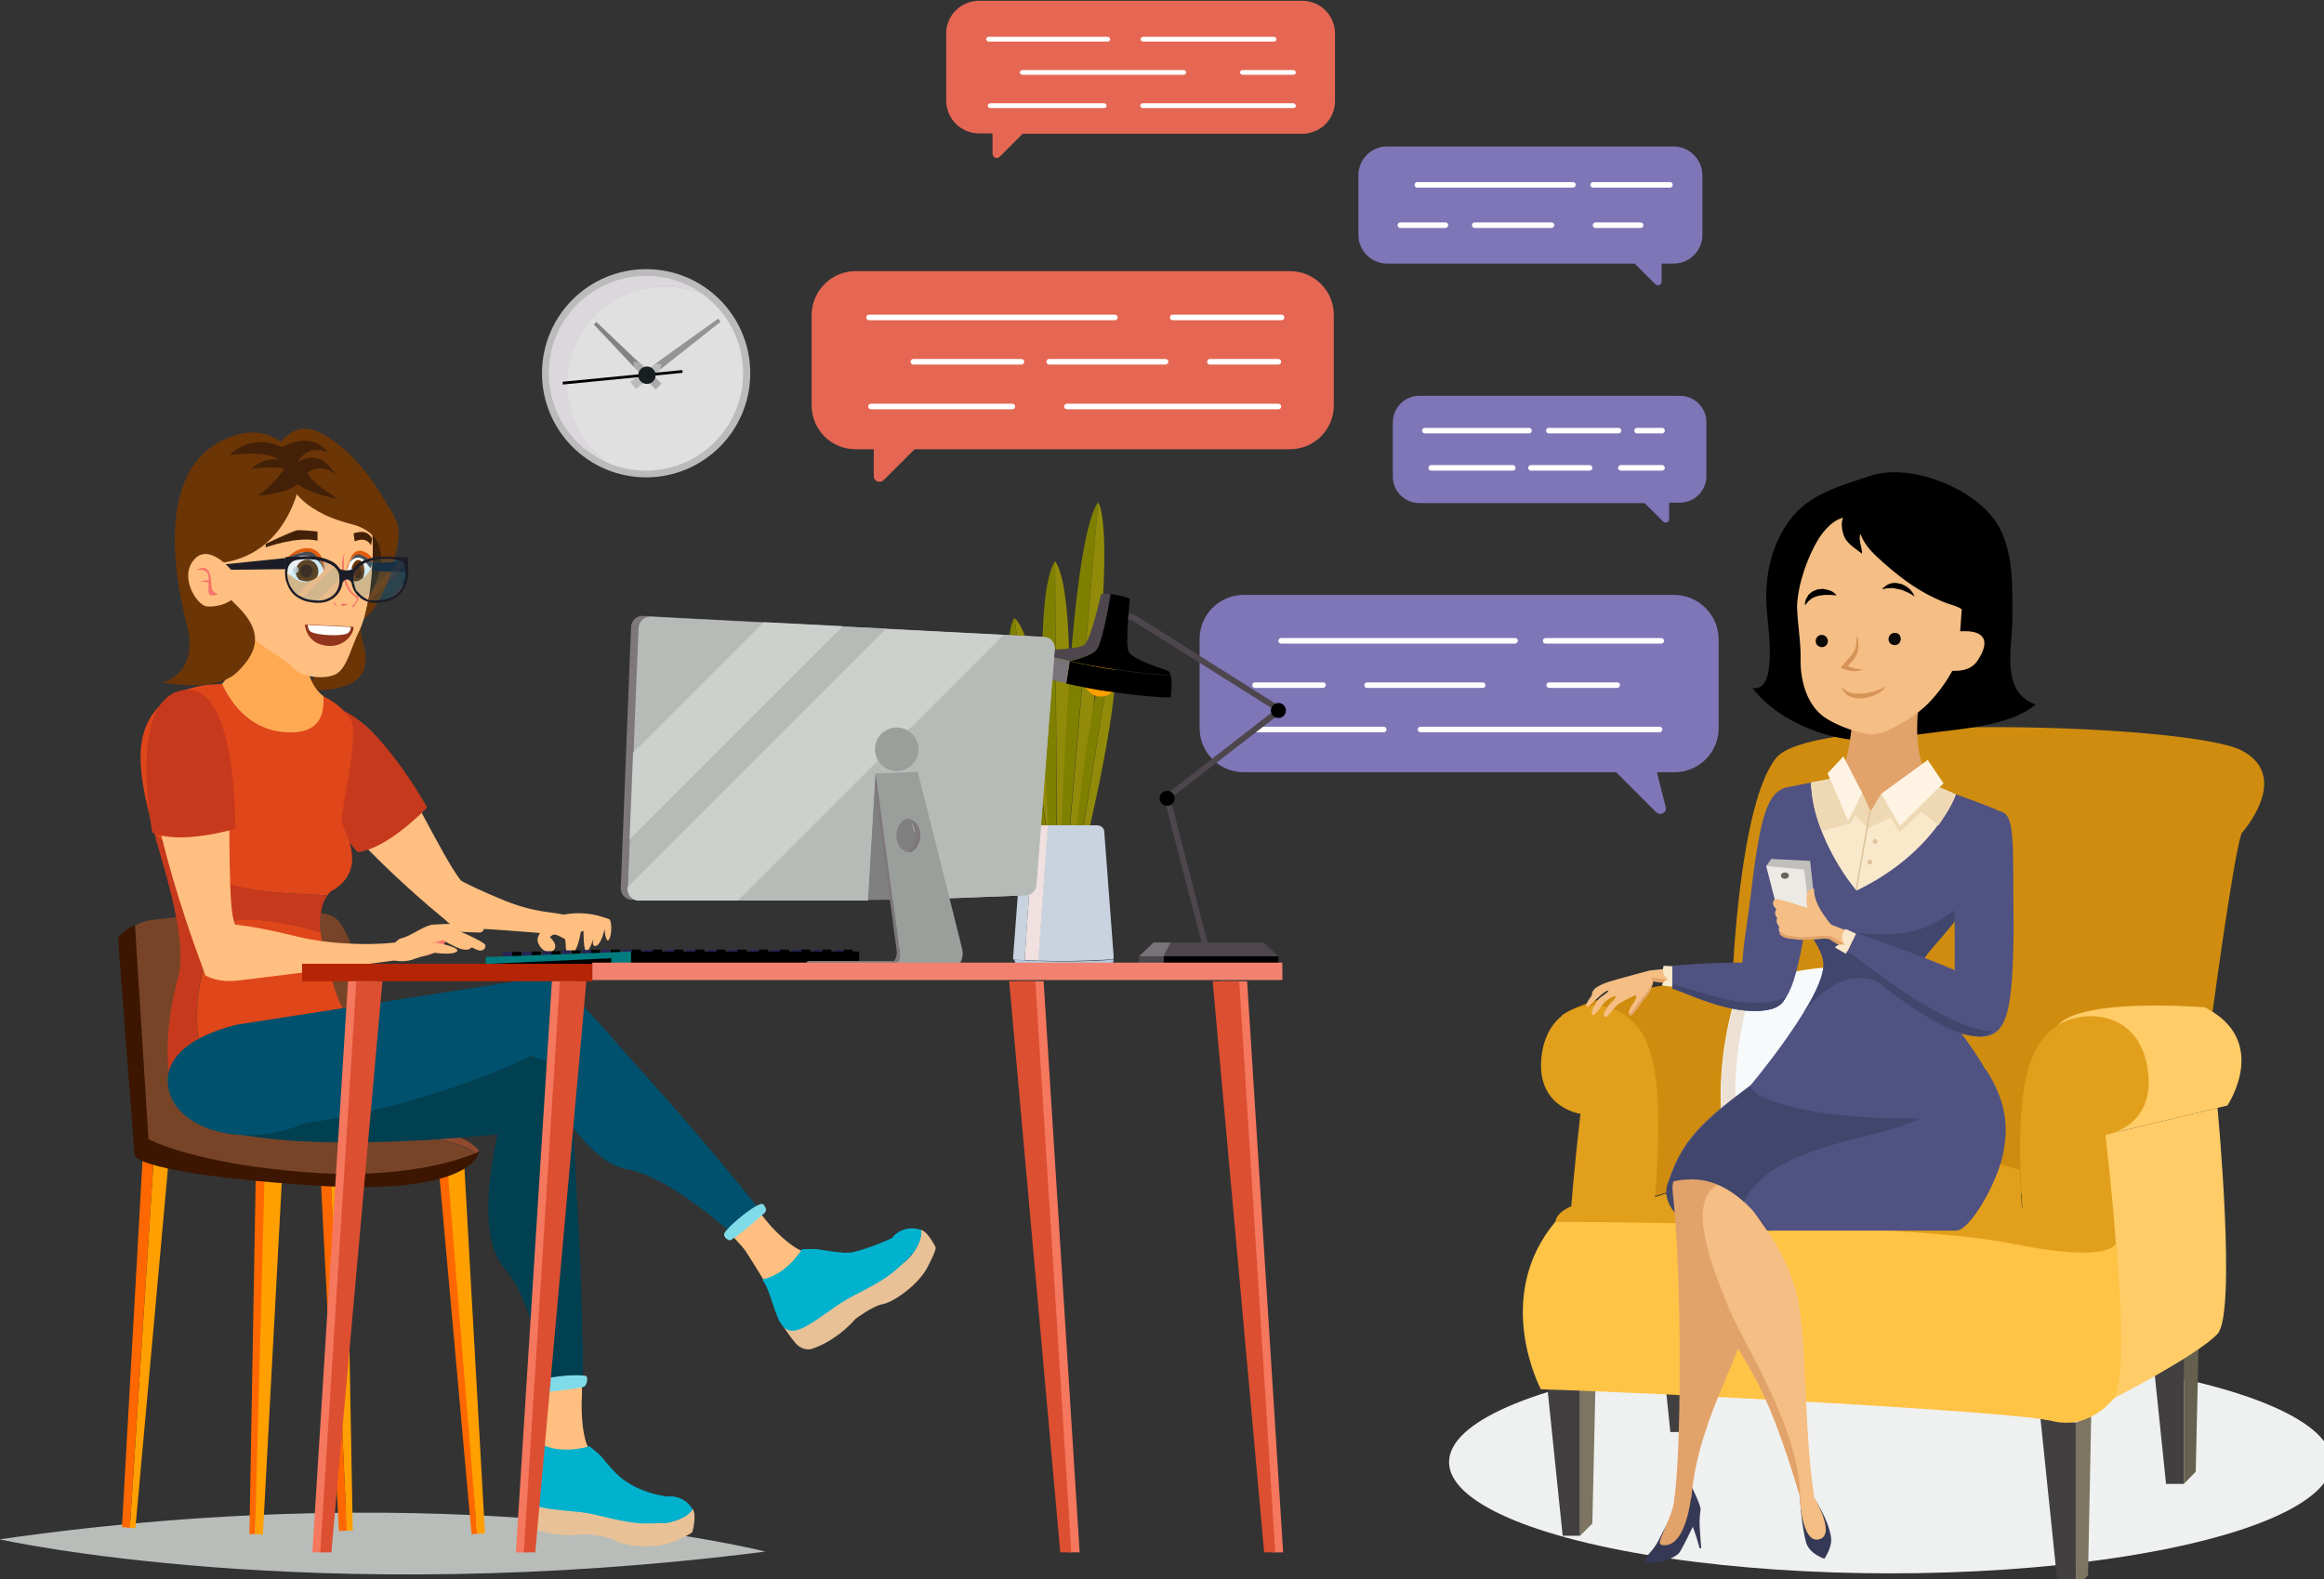<?xml version="1.0" encoding="utf-8"?>
<!-- Generator: Adobe Illustrator 21.0.2, SVG Export Plug-In . SVG Version: 6.00 Build 0)  -->
<svg version="1.1" id="Layer_1" xmlns="http://www.w3.org/2000/svg" xmlns:xlink="http://www.w3.org/1999/xlink" x="0px" y="0px"
	 viewBox="0 0 587 399" style="enable-background:new 0 0 587 399;" xml:space="preserve">
<rect x="0" y="0" width="587" height="399" fill="#333333" stroke="none"/>
<style type="text/css">
	.st0{fill:#BBBBBB;}
	.st1{fill:#DBD7DC;}
	.st2{fill:#E0E0E0;}
	.st3{fill:#949494;}
	.st4{fill:#AAAAAA;}
	.st5{fill:#838383;}
	.st6{fill:#181F21;}
	.st7{fill:#EFF0F0;}
	.st8{fill:#CF8C0E;}
	.st9{fill:#423F40;}
	.st10{fill:#66604F;}
	.st11{fill:#7D7561;}
	.st12{fill:#E19F1C;}
	.st13{fill:#FFCC67;}
	.st14{fill:#FFC345;}
	.st15{fill:#F7FAFB;}
	.st16{fill:#EDE1D3;}
	.st17{fill:#41466D;}
	.st18{fill:#363956;}
	.st19{fill:#E2A36A;}
	.st20{fill:#F4BE84;}
	.st21{fill:#505282;}
	.st22{fill:#F9E8CA;}
	.st23{fill:#FFF4E3;}
	.st24{fill:#EFD9B4;}
	.st25{fill:#DDC29B;}
	.st26{fill:#0D0A07;}
	.st27{fill:#D69356;}
	.st28{fill:#C1BFBC;}
	.st29{fill:#EDEAE6;}
	.st30{fill:#67635B;}
	.st31{fill:none;stroke:#E2A36A;stroke-width:0.692;stroke-miterlimit:10;}
	.st32{fill:#7E76B6;}
	.st33{fill:#FFFFFF;}
	.st34{fill:#B8BDB9;}
	.st35{fill:#FFBF80;}
	.st36{fill:#C7391C;}
	.st37{fill:#FF6800;}
	.st38{fill:#FF9F00;}
	.st39{fill:#784428;}
	.st40{fill:#3C1600;}
	.st41{fill:#914930;}
	.st42{fill:#6C3506;}
	.st43{fill:#DF461A;}
	.st44{fill:#FFAA53;}
	.st45{fill:#808000;}
	.st46{fill:#928B09;}
	.st47{fill:#C8D3DF;}
	.st48{fill:#F0E0DF;}
	.st49{fill:#B3C8E0;}
	.st50{fill:#4E464D;}
	.st51{fill:#787379;}
	.st52{fill:#F67469;}
	.st53{fill:#262655;}
	.st54{fill:#007B7E;}
	.st55{fill:#00516D;}
	.st56{fill:#004051;}
	.st57{fill:#E8C197;}
	.st58{fill:#00B2CE;}
	.st59{fill:#80DBE9;}
	.st60{fill:#B6BBB7;}
	.st61{fill:#7E787C;}
	.st62{fill:#808080;}
	.st63{fill:#737674;}
	.st64{fill:#9A9F9C;}
	.st65{fill:#CCD1CD;}
	.st66{fill:#422006;}
	.st67{fill:#432108;}
	.st68{fill:#92341C;}
	.st69{fill:#491B02;}
	.st70{opacity:0.85;fill:#D9DADA;}
	.st71{fill:#E15B0E;}
	.st72{fill:#494E53;}
	.st73{fill:#1C1C27;}
	.st74{opacity:0.16;fill:#6DA6C1;}
	.st75{opacity:0.18;}
	.st76{fill:#0089C2;}
	.st77{fill:#F5775E;}
	.st78{fill:#DC4F31;}
	.st79{fill:#F2826F;}
	.st80{fill:#B52405;}
	.st81{fill:#E56753;}
</style>
<g>
	<circle class="st0" cx="163.2" cy="94.3" r="26.3"/>
	<path class="st1" d="M143.4,97c0,8.2,4,15.4,10.1,19.9c-8.8-3.7-14.9-12.5-14.9-22.6c0-13.6,11-24.6,24.6-24.6
		c5.4,0,10.4,1.7,14.4,4.7c-3-1.3-6.2-2-9.7-2C154.4,72.5,143.4,83.5,143.4,97z"/>
	<path class="st2" d="M187.7,94.3c0,13.6-11,24.6-24.6,24.6c-3.4,0-6.7-0.7-9.7-2c-6.1-4.5-10.1-11.7-10.1-19.9
		c0-13.6,11-24.6,24.6-24.6c3.4,0,6.7,0.7,9.7,2C183.7,78.9,187.7,86.1,187.7,94.3z"/>
	<g>
		<polygon class="st0" points="167,92 165.5,91.9 159.2,96.5 160.6,98.3 166.7,93.5 		"/>
		<polygon class="st3" points="182,81.3 181.7,80.9 181.4,80.5 165.5,91.9 167,92 166.7,93.4 		"/>
	</g>
	<g>
		<polygon class="st4" points="160,91.4 160.2,92.8 165.6,98.4 167.1,96.9 161.5,91.5 		"/>
		<polygon class="st5" points="150.6,81.3 150.3,81.7 150,82 160.2,92.8 160,91.4 161.4,91.6 		"/>
	</g>
	<circle class="st6" cx="163.4" cy="94.8" r="0.8"/>
	<g>
		
			<rect x="142.1" y="95" transform="matrix(0.995 -9.716389e-02 9.716389e-02 0.995 -8.522 15.73)" width="30.4" height="0.7"/>
	</g>
	<circle class="st6" cx="163.4" cy="94.8" r="2.2"/>
</g>
<g>
	<g>
		<ellipse class="st7" cx="477.5" cy="369.4" rx="111.5" ry="28.1"/>
	</g>
	<path class="st8" d="M558.1,261.2c0,0,5.9-44.7,8.1-50.7c0,0,12.8-14.2,0-20.9c-12.8-6.7-108.1-9.6-117.5,1.8
		c-9.4,11.3-11.1,55.6-11.1,55.6l1.6,48.7l80.6,6.5L558.1,261.2z"/>
	<path class="st8" d="M394.3,256.7c0,0,6.4-6.2,41.1-9.7c0,0,17,1.1,12.4,46l-29.8,9.2C418,302.3,413.1,250.9,394.3,256.7z"/>
	<g>
		<g>
			<polygon class="st9" points="551.6,333.2 551.6,374.9 547.1,374.9 542.7,332.3 			"/>
			<polygon class="st10" points="551.6,333.2 555.5,331.7 554.6,371.8 551.6,374.9 			"/>
		</g>
		<g>
			<polygon class="st9" points="524.3,359.4 524.3,401.1 519.8,401.1 515.4,358.5 			"/>
			<polygon class="st11" points="524.3,359.4 528.2,357.9 527.4,398 524.3,401.1 			"/>
		</g>
		<g>
			<polygon class="st9" points="399.1,346.3 399.1,388 394.7,388 390.3,345.4 			"/>
			<polygon class="st11" points="399.1,346.3 403.1,344.8 402.2,384.9 399.1,388 			"/>
		</g>
		<g>
			<polygon class="st9" points="426.4,320.1 426.4,361.8 421.9,361.8 417.5,319.2 			"/>
			<polygon class="st10" points="426.4,320.1 430.3,318.6 429.5,358.7 426.4,361.8 			"/>
		</g>
	</g>
	<path class="st12" d="M399.2,281.4c0,0-11.9-1.6-9.7-15.5c2.3-13.9,16.1-13.6,21.6-9c5.5,4.5,11,12.9,5.5,59.4l-0.3,25.8h-19.1
		C397.2,342.1,393,334.6,399.2,281.4z"/>
	<path class="st13" d="M531.8,286.7l30.8-7.4c0,0,11-16.3-5.7-24.8c0,0-31-2.6-37.1,4.5L531.8,286.7z"/>
	<path class="st13" d="M560.1,279.9c0,0,4.9,51.8,0,57.1c-4.9,5.3-26.2,16.3-26.2,16.3s-11.2-44.4-2.1-66.6L560.1,279.9z"/>
	<path class="st12" d="M531.8,286.7c0,0,13.1-1.8,10.6-17c-2.5-15.2-17.7-14.9-23.7-9.9c-6,5-12,14.2-6,65.2l0.4,28.3h20.9
		C533.9,353.3,538.5,345.2,531.8,286.7z"/>
	<path class="st14" d="M534.4,314c0,0,3.4,32.6-0.5,39.3c0,0-6,8.1-15.6,5.7c-9.6-2.5-103.8-7.3-129.1-8c0,0-12.4-23.2,3.7-42.4
		C392.9,308.6,462.3,293.1,534.4,314z"/>
	<path class="st12" d="M447.8,293.1c0,0,38.9-5.5,62.3,2.5l0.6,9.5c0,0,23.3,4,23.7,9c0,0-0.9,5.3-26.7,0
		c-25.9-5.3-114.8-5.4-114.8-5.4s-0.7-7,25.2-6.3L447.8,293.1z"/>
	<g>
		<path class="st15" d="M482.4,247.3c0,0,5-3.1,5.9-1.7c0.8,1.4-2.9,5.1-2.9,5.1s9.6,22.6,2.6,39.6c0,0,4.2,6.3,1.6,5.8
			c-2.5-0.5-5.3-2.1-5.3-2.1s-18.5,6.8-45.2,4.6c0,0-2.5,2-4.6,1.1c-2.1-0.8,2.3-3.7,2.3-3.7s-5.8-19.3,1.4-43.7c0,0-3.2-3.4-2-4.8
			c1.1-1.4,5.3,1.4,5.3,1.4S462.8,239.7,482.4,247.3z"/>
		<g>
			<path class="st16" d="M436.9,296.2c0,0-5.8-19.3,1.4-43.7c0,0-3.2-3.4-2-4.8c0.1-0.2,0.3-0.3,0.5-0.3c0.3,1.3,1.4,3.3,4.9,4.6
				c0,0-9.3,31.3,3,43.1c0,0,14.4,3.4,37.7-2.3c0,0,5.2,2.2,7.8,1.9c0.3,1,0.3,1.7-0.6,1.5c-2.5-0.5-5.3-2.1-5.3-2.1
				s-18.5,6.8-45.2,4.6c0,0-2.5,2-4.6,1.1C432.4,299,436.9,296.2,436.9,296.2z"/>
		</g>
	</g>
</g>
<g id="character_sit">
	<path d="M466.7,122.1c1.8-0.6,3.7-1.2,5.4-1.8c10.2-3.5,26.1,2.8,32,11.5c4.6,6.8,4.2,16.6,4.2,24.4c0,7.4-3.2,18.6,5.9,21.8
		c-6.9,5.6-19.1,6.1-27.6,7.3c-7.4,0.8-14.9,2.7-22.5,1c-7.9-1.7-16.4-5.9-21.5-12.5c6.9,1.4,3.7-17.1,3.6-20.3
		c-0.5-8.1,1.2-16.2,6.4-22.8C456.2,126.2,461.5,123.9,466.7,122.1z"/>
	<path id="skirt_back" class="st17" d="M421.3,298.8c0,0-1.6,3.2,1.4,7.2c3,4,4.1,4.9,4.1,4.9h21
		C447.8,310.9,438.4,286.6,421.3,298.8z"/>
	<g id="right_leg">
		<g>
			<path class="st18" d="M427.4,375.9c0,0,2.5,4.9,2.1,5.7c-0.1,0.2-4.3,9.4-5.5,10.9c0,0-3.2,2.9-8.5,2.2c0-1.8,1.8-2.3,3.5-5.7
				c2.1-4.3,4.1-6.7,4.3-11.8C423.4,374.4,427.4,375.9,427.4,375.9z"/>
			<path class="st19" d="M427.4,375.9c0,0-0.9,14.5-7,14.5c-1.8,0-1.2-1.1-0.3-3.2c1.7-4.3,2.8-6,3.1-10.6
				C423.1,376.5,425.5,373.3,427.4,375.9z"/>
			<path class="st18" d="M429.5,381.6c0,0-0.3,2-0.2,4c0.1,2,0.4,5.5,0.4,5.5l-0.4,0.1c0,0-1.2-4.7-2.4-6.9
				C426.9,384.3,426.8,380,429.5,381.6z"/>
		</g>
		<path class="st19" d="M435.1,304.4c2,5.1,5.8,14.5,6.3,25.4c0.5,10.9-12.1,26.2-14.2,48.4c0,0-0.1,1.6-4.4,1.4
			c2-13.2,1.9-55.5,0-75.5c-0.4-4.3-1.4-7.4,3.9-8C433,295.8,433.1,299.4,435.1,304.4z"/>
	</g>
	<g id="left_leg">
		<g>
			<path class="st18" d="M457.9,378c0,0,4,5.8,4.6,10.5c0.3,2.5-1.7,5.3-1.7,5.3s-3.6-1.1-4.6-4c-1.2-4.5-1.6-11.5-1.6-11.5
				S454.3,374.3,457.9,378z"/>
			<path class="st20" d="M457.9,377.7c0,0,6.1,10,1.6,11.2c-4.5,1.2-4.9-10.6-4.9-10.6S455.3,374.7,457.9,377.7z"/>
		</g>
		<g>
			<path class="st20" d="M443,306.1c3.9,5.8,6.9,8.7,10.3,19c3.4,10.4,2,33.9,4.9,52.9l-3.4,0.7c-9.5-32.5-14.5-33.7-18.9-44.3
				c-4.4-10.6-4.5-14.2-8.9-29.4c-1.6-5.6-0.1-7.5,2.9-8.9C435.1,293.7,439.2,300.3,443,306.1z"/>
			<path class="st19" d="M427,305.1c-0.7-2.5-2-7.1,2.9-8.9c4.1-1.5,6.3,0.5,9.6,5.1c-6.6-5.5-10.5,1.3-9.2,9.1
				c1,6.6,2.9,11.4,6.2,19.7c3.2,8.3,18.1,30.5,18.2,48.2c0,0,0,0,0,0c-9.4-32.1-14.4-33.2-18.8-43.8
				C431.5,323.9,431.3,320.4,427,305.1z"/>
		</g>
	</g>
	<g id="skirt">
		<path class="st21" d="M506.1,290.7c-1.2,7.4-8.4,20.2-12,20.2c-3.7,0-47.5,0-47.5,0s-10.3-17.5-25.3-12.1
			c4-12.3,10.1-16.8,26.6-28.8c1.9-1.3,53.7,0.2,53.7,0.2C508.1,280.2,506.6,287.2,506.1,290.7z"/>
		<path class="st17" d="M442,274.4c0.5,0.8,12.8,5.6,24.8,5.9c15.9,0.5,25.2-1.8,25.2-1.8s-5.7,4.4-15,7
			c-12.7,3.5-30.7,6.4-36.5,18.1c-3.2-2.8-7.9-6-14.2-5.6c-3,0.1-4.8,0.8-4.8,0.8C425.1,287.4,431.8,282.5,442,274.4z"/>
	</g>
	<g id="right_hand_3_">
		<path class="st21" d="M456.8,229.2c-3,19.7-5.1,25.5-10.6,25.9c-9.7,0.6-5.5-16.1-4-28.9c2.9-24.9,5.2-27.7,12.3-27.5
			C462,199,460.3,202.5,456.8,229.2z"/>
		<g>
			<path class="st20" d="M416.6,245.2c0,0-8.9,2.4-10.1,2.8c-4.7,1.5-4.4,3-4.4,3.4c0,0-1.7,2.3-1.5,2.7c0.4,0.7,0.9-0.1,3.3-2.3
				c0.5-0.5,2-1.7,2.3-1.5c0.3,0.2-1.2,1.1-2.1,1.8c-0.7,0.6-2.8,3.8-1.8,4.3c0.7,0.3,2.2-2.5,3.1-3.3c0.6-0.6,2.3-1.6,2.7-1.4
				s-1.4,1.8-1.7,2.2c-0.3,0.4-1.8,2.5-1.2,2.9c0.9,0.5,1.6-1.2,3-2.6c1-1,4.4-2.7,4.9-2.7c0.5,0,0,1.3-0.8,2.3
				c-0.7,1-1.3,2.5-0.5,2.7c0.7,0.2,2.2-2.7,3.9-4.6c1.7-1.9,2-4.5,2-4.5S417.1,245.3,416.6,245.2z"/>
			<g>
				<path class="st19" d="M411.4,256.1c0.7,0.2,2.2-2.7,3.9-4.6c1.7-1.9,2.3-4,2.3-4s-0.3,2.6-2,4.5c-1.7,1.9-3.1,4.8-3.9,4.6
					C411.5,256.4,411.4,256.3,411.4,256.1C411.4,256,411.4,256.1,411.4,256.1z"/>
			</g>
		</g>
		<g>
			<polygon class="st20" points="424.2,244.4 416.6,245.2 417.3,247.9 425,249 			"/>
			<polygon class="st19" points="424.8,248.1 425,249 417.4,247.9 417.2,247 			"/>
			<path class="st21" d="M446.2,255.2c-9.2,1.5-20.8-4.7-23.8-5.4l0-5.8c0,0,16.2-1.5,23.2-0.4c5,0.8,5.9,3,5.7,5.7
				C451.3,251.6,451,254.4,446.2,255.2z"/>
			<path class="st22" d="M422.4,244.1l0,5.2l-2.6-0.3c0,0,0-1.1,1.6-1.6c-2-1.1-1.2-3.4-1.2-3.4L422.4,244.1z"/>
			<path class="st17" d="M448.2,252.9c1.1-0.2,2-0.6,2.8-1c-0.5,1.5-1.8,2.8-4.8,3.3c-9.2,1.5-20.8-4.7-23.8-5.4l0-1.2
				C427.5,249.9,439,254.8,448.2,252.9z"/>
		</g>
	</g>
	<g id="body">
		<path class="st21" d="M460.6,243.7c0-5.4-9.1-14-11-20.7c-1.9-6.7,1.1-23.9,1.1-23.9s16.4-3.8,25-3.3c8.6,0.5,28.9,8.9,28.9,8.9
			c-2.4,26.1-19.5,34.6-19.5,39.9s14.5,19.3,18.8,30.6c4.3,11.3-57.3,8.5-61.9-0.8C448.8,266.2,460.6,250.4,460.6,243.7z"/>
		<g>
			<path class="st17" d="M455.7,255.5c3.1-4.4,4.9-9.4,4.9-11.8c0-5.4-9.1-14-11-20.7c0,0,3.5,10.4,17.2,12.4
				c17.6,2.5,23.5-2.2,31.3-9.3c-5.7,10.2-13,15-13,18.5c0,2.1,2.2,5.5,5.1,9.5c0,0-12.5-6.8-20.9-7
				C464.5,247,459,251.4,455.7,255.5z"/>
		</g>
		<path class="st22" d="M494,200.7c0,0-5.4,14.9-25.1,24.3c0,0-10.9-12.6-11.5-27.3c0,0,12.7-2.8,18.3-1.9
			C483.7,195.6,494,200.7,494,200.7z"/>
		<path class="st19" d="M485.3,174c0,0-3.7,15.6,2.7,24.2l-15.5,6.7l-9.8-8.3c0,0,5.1,2.3,5.6-23.9L485.3,174z"/>
		<polygon class="st23" points="490.9,197.9 486.9,192 475.1,200.6 479.9,208.6 		"/>
		<polygon class="st23" points="470.4,200.4 466.8,207.4 461.6,195.4 465.6,191.1 		"/>
		<path class="st24" d="M494,200.7l-4.2-1.8l-9.9,9.8l-4.8-8.1l-2.6,4.4l-2.1-4.6l-3.6,7l-4.5-10.5l-4.8,0.8c0,0-0.1,6,2.7,12.2
			l7.1-1.8l1.3-2l3.3,3.2l5.6-2.8l2.3,3.8l5.5-5.2l4.4,3.4C489.6,208.4,493,204,494,200.7z"/>
		<g>
			<path class="st25" d="M469,225c0,0-0.1-0.1-0.3-0.3l3.5-20.2l0.2,0.5l0.2-0.4l-3.6,20.3C469,224.9,469,224.9,469,225z"/>
		</g>
		<circle class="st25" cx="473.6" cy="212.6" r="0.6"/>
		<circle class="st25" cx="472.3" cy="217.8" r="0.6"/>
	</g>
	<g>
		<g>
			<g>
				<path class="st20" d="M459.3,136.2c1.3-2.1,3.7-4.9,6.3-5.4c-0.7,0.9-0.3,3.3,0,4.2c0.7,2.3,3,3.5,4.7,4.9c0.1-1.5-1-3.6-0.4-5
					c0.9,2.3,2.3,4,4.1,5.7c3.8,3.5,7.9,6.9,12.5,9.4c1.7,0.9,3.4,1.7,5.2,2.4c0.5,0.2,3.9,1.1,3.8,1.7l-0.4,5.4
					c6.3-0.4,7.7,2.4,4.4,7.4c-1.8,2.7-5,2.6-6.4,2.6c0,0-2.6,5.1-7.1,9.2c-3.8,3.4-8.2,5.4-9.5,6c-2.7,1-3.8,0.9-5.2,0.7
					c-0.7-0.2-1.4-0.3-1.8-0.4c-0.9-0.2-5.2-1.6-7.9-3.3c-5.2-3-6.9-9.8-6.8-15.1c0.1-4.5-0.8-8.9-0.9-13.4
					C454.1,147.6,456.5,140.8,459.3,136.2z"/>
			</g>
		</g>
		<g>
			<g>
				<g>
					<path d="M483.8,150.8c0,0-0.1-0.1-0.4-0.2c-0.2-0.1-0.5-0.4-0.9-0.6c-0.2-0.1-0.4-0.2-0.6-0.3c-0.2-0.1-0.4-0.2-0.7-0.3
						c-0.2-0.1-0.5-0.2-0.7-0.3c-0.2-0.1-0.5-0.2-0.7-0.2c-0.5-0.1-1-0.2-1.5-0.3c-0.2,0-0.5-0.1-0.7,0c-0.2,0-0.4,0-0.7,0
						c-0.2,0-0.4,0-0.6,0.1c-0.2,0-0.3,0-0.5,0.1c-0.3,0-0.4,0-0.4,0s0.1-0.1,0.3-0.3c0.1-0.1,0.2-0.2,0.4-0.3
						c0.2-0.1,0.3-0.3,0.5-0.4c0.4-0.2,1-0.5,1.6-0.5c0.3,0,0.6-0.1,0.9,0c0.3,0.1,0.6,0.1,1,0.2c0.3,0.1,0.6,0.2,0.9,0.4
						c0.3,0.1,0.6,0.3,0.8,0.5c0.5,0.3,0.9,0.8,1.2,1.2c0.3,0.4,0.4,0.7,0.5,1C483.7,150.6,483.8,150.8,483.8,150.8z"/>
				</g>
			</g>
			<g>
				<g>
					<path d="M463.9,150.4c0,0-0.2,0-0.4,0c-0.3,0-0.7-0.1-1.1-0.1c-0.2,0-0.5,0-0.7,0c-0.2,0-0.5,0-0.7,0c-0.3,0-0.5,0-0.8,0.1
						c-0.3,0-0.5,0.1-0.8,0.1l-0.7,0.2c-0.3,0.1-0.4,0.2-0.7,0.3c-0.2,0.1-0.5,0.2-0.6,0.4c-0.2,0.1-0.4,0.3-0.5,0.4
						c-0.2,0.1-0.3,0.3-0.4,0.4c-0.1,0.1-0.2,0.3-0.3,0.4c-0.2,0.2-0.3,0.3-0.3,0.3s0-0.2,0-0.4c0-0.1,0-0.3,0.1-0.5
						c0.1-0.2,0-0.5,0.2-0.7c0.1-0.2,0.3-0.5,0.4-0.7c0.1-0.3,0.4-0.5,0.6-0.7c0.3-0.2,0.5-0.5,0.9-0.6c0.3-0.1,0.7-0.3,1-0.4
						c0.3,0,0.7-0.1,1-0.1c0.3-0.1,0.7,0.1,1,0.1c0.6,0.1,1.2,0.3,1.6,0.5c0.4,0.2,0.7,0.5,0.9,0.7
						C463.8,150.3,463.9,150.4,463.9,150.4z"/>
				</g>
			</g>
			<g>
				<g>
					<path class="st26" d="M461.7,161.9c0,0.9-0.7,1.6-1.5,1.6c-0.9,0-1.6-0.7-1.6-1.5c0-0.9,0.7-1.6,1.5-1.6
						C460.9,160.4,461.6,161,461.7,161.9z"/>
				</g>
			</g>
			<g>
				<g>
					<path class="st26" d="M480.1,161.4c0,0.9-0.7,1.6-1.5,1.6c-0.9,0-1.6-0.7-1.6-1.5c0-0.9,0.7-1.6,1.5-1.6
						C479.4,159.8,480.1,160.5,480.1,161.4z"/>
				</g>
			</g>
			<path class="st27" d="M476.5,173.3c-0.6,0.9-1.5,1.6-2.5,2.1c-1,0.5-2.1,0.8-3.2,1c-1.1,0.1-2.3,0.1-3.4-0.4
				c-1.1-0.4-2-1.4-2.2-2.5c0.7,0.9,1.6,1.4,2.5,1.6c0.9,0.2,2,0.2,2.9,0.1c1-0.1,2-0.3,3-0.6C474.6,174.3,475.6,173.9,476.5,173.3z
				"/>
			<path class="st27" d="M469.2,160.5c0,0.8,0.2,1.5,0.2,2.3c0,0.4,0,0.8-0.1,1.2l-0.1,0.6c-0.1,0.2-0.1,0.4-0.2,0.6
				c-0.3,0.8-0.8,1.4-1.3,2c-0.5,0.6-1,1.1-1.5,1.6l-0.2-0.9c0.7,0.4,1.5,0.7,2.2,0.9c0.8,0.2,1.6,0.3,2.4,0.3
				c-0.8,0.4-1.7,0.5-2.5,0.5c-0.9-0.1-1.7-0.3-2.5-0.6l-0.7-0.3l0.5-0.6c1-1.2,2.1-2.2,2.8-3.4c0.1-0.2,0.2-0.3,0.2-0.4l0.2-0.5
				c0.1-0.3,0.2-0.7,0.3-1C468.8,162,468.9,161.2,469.2,160.5z"/>
		</g>
	</g>
	<g id="left_hand_2_">
		<path class="st21" d="M508.6,234.7c-0.2,19.9-1.5,26-6.9,27.1c-9.6,1.9-7.7-15.2-8-28c-0.6-25.1,1.3-28.1,8.4-28.9
			C509.5,204,508.3,207.7,508.6,234.7z"/>
		<g>
			<polygon class="st20" points="470.8,236.8 462.5,233.6 461.2,236.2 469.3,241.7 			"/>
			<polygon class="st19" points="469.6,240.7 469.3,241.7 461.4,236.9 461.5,236 			"/>
			<path class="st21" d="M496.2,261.2c-11.2-3.3-27-17.6-30.1-19.8l2.7-5.7c0,0,24.9,8.5,32.5,13.1c5.4,3.3,5,6.7,3.6,9.3
				C503.7,260.4,502.1,263,496.2,261.2z"/>
			<path class="st22" d="M468.8,235.9l-2.5,5.1l-2.8-1.6c0,0,0.6-1.1,2.5-0.7c-1.8-2.1,0.2-4,0.2-4L468.8,235.9z"/>
			<path class="st17" d="M499.6,260c1.4,0.4,2.6,0.5,3.6,0.5c-1.3,1.2-3.3,1.8-7.1,0.8c-11.2-3.3-27-17.6-30.1-19.8l0.6-1.2
				C472,244.1,488.1,257.2,499.6,260z"/>
		</g>
		<g>
			<polygon class="st28" points="457.5,234.5 458.9,232.9 457.2,217.5 447.4,217 446.1,218.8 			"/>
			<polygon class="st29" points="450.2,234.7 446.1,218.8 455.7,219.7 457.5,234.7 			"/>
			
				<ellipse transform="matrix(1 -1.340288e-02 1.340288e-02 1 -2.925 6.062)" class="st30" cx="450.8" cy="221.2" rx="1" ry="0.8"/>
		</g>
		<path class="st20" d="M462.8,233.9c0,0-4.8-5.1-4.6-9.3c0,0-2.7-0.8-1.7,4.8c0,0-8.2-2.8-8.2-2.2c0,0-1.3,1,0.4,2.5
			c0,0-0.9,1.1,0.2,2.2c0,0-0.6,1.1,0.5,2.2c0,0-0.6,1.4,1.1,2.4c1.7,1.1,9.7,0.8,11.3,0.5l0.9-1.1L462.8,233.9z"/>
	</g>
	<path class="st31" d="M462.2,236.9c-1.3-0.2-2.9-0.1-4.4,0.1c-0.6,0.1-1.3,0-1.9,0.1c-1.3,0.1-2.6-0.2-3.9-0.3
		c-0.9-0.1-1.7-0.4-2.3-1.1"/>
</g>
<path class="st32" d="M422.9,150.3H314.1c-6.1,0-11.1,5-11.1,11.1V184c0,6.1,5,11.1,11.1,11.1h94.1l10.1,10.1c0.9,0.9,2.5,0.3,2.5-1
	l-2.3-9.1h4.5c6.1,0,11.1-5,11.1-11.1v-22.6C434,155.3,429,150.3,422.9,150.3z"/>
<g>
	<g>
		<path class="st33" d="M419.6,162.6h-29.2c-0.4,0-0.7-0.3-0.7-0.7c0-0.4,0.3-0.7,0.7-0.7h29.2c0.4,0,0.7,0.3,0.7,0.7
			C420.3,162.3,420,162.6,419.6,162.6z"/>
	</g>
	<g>
		<path class="st33" d="M382.7,162.6h-59.1c-0.4,0-0.7-0.3-0.7-0.7c0-0.4,0.3-0.7,0.7-0.7h59.1c0.4,0,0.7,0.3,0.7,0.7
			C383.3,162.3,383,162.6,382.7,162.6z"/>
	</g>
	<g>
		<path class="st33" d="M334.2,173.8H317c-0.4,0-0.7-0.3-0.7-0.7c0-0.4,0.3-0.7,0.7-0.7h17.2c0.4,0,0.7,0.3,0.7,0.7
			C334.8,173.5,334.5,173.8,334.2,173.8z"/>
	</g>
	<g>
		<path class="st33" d="M408.5,173.8h-17.2c-0.4,0-0.7-0.3-0.7-0.7c0-0.4,0.3-0.7,0.7-0.7h17.2c0.4,0,0.7,0.3,0.7,0.7
			C409.1,173.5,408.8,173.8,408.5,173.8z"/>
	</g>
	<g>
		<path class="st33" d="M374.5,173.8h-29.2c-0.4,0-0.7-0.3-0.7-0.7c0-0.4,0.3-0.7,0.7-0.7h29.2c0.4,0,0.7,0.3,0.7,0.7
			C375.2,173.5,374.9,173.8,374.5,173.8z"/>
	</g>
	<g>
		<path class="st33" d="M349.5,185H317c-0.4,0-0.7-0.3-0.7-0.7c0-0.4,0.3-0.7,0.7-0.7h32.5c0.4,0,0.7,0.3,0.7,0.7
			C350.2,184.7,349.9,185,349.5,185z"/>
	</g>
	<g>
		<path class="st33" d="M419.2,185h-60.4c-0.4,0-0.7-0.3-0.7-0.7c0-0.4,0.3-0.7,0.7-0.7h60.4c0.4,0,0.7,0.3,0.7,0.7
			C419.8,184.7,419.5,185,419.2,185z"/>
	</g>
</g>
<g>
	<path class="st34" d="M-0.1,388.9c0,0,78.8,17.7,193.4,3.1C193.3,392,116.7,372.1-0.1,388.9z"/>
	<g>
		<g>
			<path class="st35" d="M76.2,191.7c0,0-2.1-7.9,7.9-10.8c0,0,6.3-2.7,13.8,9.2c7.5,12,16.4,31.5,19.8,33.6c0,0,3.9,4.9-4.3,9.4
				C113.3,233.2,81.3,207.3,76.2,191.7z"/>
			<path class="st35" d="M138.4,235.9c0,0-9.8-0.9-21.1-1.5c-1.7-0.1-3-0.6-3.9-1.2c-1-0.6-1.7-2-1.7-3.6c-0.2-3.7,0.2-8.8,3.4-7.9
				c0,0,1.8,1.4,11.3,5.4c8.8,3.7,12.8,3.1,16.4,4.1C143,232.5,138.6,233,138.4,235.9z"/>
			<path class="st36" d="M90.3,215.3c0,0-22.5-25.5-11.6-34.9s29.2,23.6,29.2,23.6S98.1,214.4,90.3,215.3z"/>
		</g>
		<path class="st35" d="M140.2,231.6c-0.2,0.1-4.9,4.1-4.4,6.2c0.5,2.1,2.9,3.6,4.1,2.2c1.2-1.4-1-3.2-1-3.2s0.5-0.7,1.2-0.7
			c0.9,0.1,2.2,1,2.5,1.1c0.6,0.1-0.2,5.2,1.6,4.2c1.8-1,2.5-6,2.5-6l0.7-0.2c0,0-0.1,5.7,0.9,5.1c1-0.6,2.2-5.2,2.2-5.2
			s-1.6,4.1-0.1,3.9s2.4-4.5,2.3-4.5c-0.1,0,0.3,4,1.1,2.9c0.8-1.1,0.8-5,0-5.2C152.9,232,147.6,229.4,140.2,231.6z"/>
	</g>
	<g>
		<g>
			<polygon class="st37" points="64.6,297.1 63,387.6 64.4,387.6 67.7,297.2 			"/>
			<polygon class="st38" points="66.4,387.7 64.4,387.6 66.8,298 71.2,298.2 			"/>
		</g>
		<g>
			<polygon class="st37" points="110.6,292.8 119.1,387.6 120.5,387.5 113.7,292.6 			"/>
			<polygon class="st38" points="122.5,387.4 120.5,387.5 112.9,293.5 117.2,293.2 			"/>
		</g>
		<g>
			<polygon class="st38" points="87.4,292.8 89.1,386.7 87.6,386.7 83.3,292.9 			"/>
			<polygon class="st37" points="85.6,386.8 87.6,386.7 83.4,293.7 80.8,293.8 			"/>
		</g>
		<g>
			<polygon class="st38" points="42.8,291 34.2,386.1 32.8,386 38.9,291.6 			"/>
			<polygon class="st37" points="30.8,385.8 32.8,386 38.9,291.6 36.1,291.4 			"/>
		</g>
		<g>
			<path class="st39" d="M120.2,291.5c-1.8,1.3-5.8,4.2-6.2,4.2c-0.4,0-13.9,3.3-15.1,3.3c-1.2,0-20.5-0.7-20.5-0.7l-22.3-2.7
				l-19.3-4l-2.4-19.2l-3-36.2l0,0c1.7-2.1,4.3-3.5,7.2-3.8c11-1.3,38.7-4.2,45.4-0.9c1.7,0.8,3.3,3.5,4.7,7.2
				c0,0,0.8,39.4-18.4,46.5C70.2,285.1,113.7,285,120.2,291.5z"/>
			<path class="st40" d="M34.1,233.8l3.4,54c0,0,11.3,6.2,40.3,8.4c28.9,2.1,43.2-5.3,43.2-5.3s-0.7,11.6-43.5,8.5
				c-42.7-3-43.5-7.4-43.5-7.4l-4.2-55C29.8,236.9,31.5,234.5,34.1,233.8z"/>
			<path class="st41" d="M121,290.8c0,0-0.3,0.2-0.8,0.6c-6.5-6.5-50-6.3-50-6.3c19.3-7.1,18.4-46.5,18.4-46.5
				c5.5,14.4,8.8,44.6,9.7,45.4C99.5,285.1,116.5,284.5,121,290.8z"/>
		</g>
	</g>
	<path class="st42" d="M92,156.4c-0.6-0.3-1.7,0.7,0,7.4c3.2,12.7-15.1,10.4-15.1,10.4s4.8-3.8,2.1-8.4
		c-4.6-7.9,11.5-14.5,11.5-14.5L92,156.4z"/>
	<g>
		<path class="st43" d="M82.7,226.2c-11-0.5-20.4-0.8-27.6-3.7c-7-2.9-12-8.3-15.9-11.4c-2-6.8-3.7-13.7-3.7-19.9
			c0-18.2,18.5-18.3,18.5-18.3c27.7-2.1,32.6,6.3,34.5,8.8c2.4,3.2-2.4,23.4-2.2,25.6c0.1,2.2,6.9,11.5-1.7,17.3
			C83.8,224.9,83.2,225.5,82.7,226.2z"/>
		<path class="st43" d="M96.9,267.3c-12.7,3-28.2,6.6-41.5,9.7c-0.4-0.7-0.8-1.3-1.1-2c-0.1-0.1-0.2-0.3-0.2-0.5
			c-0.4-0.8-0.7-1.5-1.1-2.3l-0.2-0.4c-0.2-0.6-0.5-1.1-0.6-1.6c-0.1-0.1-0.1-0.3-0.2-0.4c-0.2-0.5-0.3-1-0.5-1.5
			c-0.2-0.8-0.5-1.5-0.6-2.3c-0.1-0.2-0.1-0.4-0.2-0.7c0-0.2-0.1-0.4-0.1-0.6c-0.2-1-0.4-2-0.5-3c0-0.2,0-0.3-0.1-0.5
			c0-0.2,0-0.4-0.1-0.6c0-0.1,0-0.3,0-0.4c0-0.4-0.1-0.9-0.1-1.3c0-0.3,0-0.6,0-0.8c0-0.1,0-0.2,0-0.3c0-0.2,0-0.3,0-0.5
			c-0.2-9.7,3.2-17.4,4.5-21.3c2.4-7,20.8-2.2,26.7-0.5c0.3,3.2,1.1,6.4,1.9,9.1c1.1,3.4,2.1,7.6,3.9,10.6c2.3,3.7,6.3,6.2,8.2,9
			C95.7,265.2,96.4,266.2,96.9,267.3z"/>
		<path class="st44" d="M81.7,175.9c-6.9-5.3-3.8-18.4-3.8-18.4l-12.8-1.2c-2.1,8.3-9,16.5-9,16.5c2.1,4.5,7.3,12.8,18.4,12.2
			C80.5,184.6,82,180.7,81.7,175.9z"/>
		<path class="st36" d="M82.7,226.2c-1.7,2.4-2.1,5.8-1.8,9.3c-5.8-1.7-24.3-6.4-26.7,0.5c-1.3,3.9-4.7,11.6-4.5,21.3
			c0,0.2,0,0.3,0,0.5c0,0.1,0,0.2,0,0.3c0,0.3,0,0.6,0,0.8c0,0.4,0.1,0.9,0.1,1.3c0,0.1,0,0.3,0,0.4c0,0.2,0,0.4,0.1,0.6
			c0,0.2,0,0.3,0.1,0.5c0.1,1,0.3,2,0.5,3c0,0.2,0.1,0.4,0.1,0.6c0,0.2,0.1,0.4,0.2,0.7c0.2,0.8,0.4,1.5,0.6,2.3
			c0.2,0.5,0.3,1,0.5,1.5c0,0.1,0.1,0.3,0.2,0.4c0.2,0.5,0.4,1.1,0.6,1.6c0.1,0.1,0.1,0.3,0.2,0.4c0.3,0.8,0.7,1.5,1.1,2.3
			c0.1,0.1,0.2,0.3,0.2,0.5c0.3,0.7,0.7,1.3,1.1,2c-3.7,0.9-7.3,1.7-10.5,2.5c-4.1-10.6-2.4-22.7,0.2-32.6c2.2-8.1-2-22.6-5.9-35.8
			c0.3,0.2,0.6,0.5,0.9,0.7c0.1,0.1,0.3,0.2,0.4,0.4c0.2,0.2,0.4,0.3,0.6,0.5c3.6,3.2,7.8,7.4,13.9,9.8c0,0,0.1,0,0.1,0
			c1,0.4,2,0.7,3.2,1c5.6,1.4,10.7,2,16.3,2.3c0.1,0,0.2,0,0.4,0c0.2,0,0.5,0,0.7,0c0.6,0,1.3,0.1,1.9,0.1c0,0,0.1,0,0.1,0
			c0.6,0,1.2,0.1,1.8,0.1C80.6,226.1,81.6,226.2,82.7,226.2L82.7,226.2z"/>
	</g>
	<g>
		<g>
			<path class="st45" d="M256.2,156.1c-5.6,9.1,8.3,64,8.3,64l1.4-0.2L256.2,156.1z"/>
			<path class="st46" d="M256.2,156.1c8,7.1,11.2,63.6,11.2,63.6l-1.4,0.2L256.2,156.1z"/>
		</g>
		<g>
			<path class="st45" d="M266.5,141.8c-6.8,9.6-1,75.1-1,75.1l1.4,0L266.5,141.8z"/>
			<path class="st46" d="M266.5,141.8c6.9,9.5,1.9,75.1,1.9,75.1l-1.4,0L266.5,141.8z"/>
		</g>
		<g>
			<path class="st45" d="M277.4,126.8c-7.9,11.3-9.6,93.1-9.6,93.1l1.4,0.1L277.4,126.8z"/>
			<path class="st46" d="M277.4,126.8c5.8,12.4-6.7,93.3-6.7,93.3l-1.4-0.1L277.4,126.8z"/>
		</g>
		<g>
			<path class="st45" d="M281,163.8c-5.9,5.9-9.7,52.7-9.7,52.7l1,0.2L281,163.8z"/>
			<path class="st46" d="M281,163.8c3.7,7.5-7.6,53-7.6,53l-1-0.2L281,163.8z"/>
		</g>
		<g>
			<path class="st47" d="M281.3,241.8l-2.4-31.9c-0.1-0.8-0.9-1.4-1.9-1.4h-12.4l-2.4,34.2c5.5,0.2,11,0.1,16.5-0.2
				c1-0.1,1.9-0.1,2.4-0.2C281.3,242.2,281.3,242,281.3,241.8z M258.3,209.9l-2.4,31.9c0,0.2,0,0.4,0,0.6c0.5,0.1,1.4,0.1,2.4,0.2
				c0.2,0,0.3,0,0.5,0l2.3-34h-0.9C259.2,208.5,258.4,209.1,258.3,209.9z"/>
			<path class="st48" d="M264.7,208.5l-2.4,34.2c-1.2,0-2.4-0.1-3.5-0.2l2.3-34H264.7z"/>
			<path class="st49" d="M281.3,242.4c0,0.1-0.1,0.3-0.1,0.4c0,0,0,0.1,0,0.1c0,0.1,0,0.1-0.1,0.2c0,0.1,0,0.1-0.1,0.2
				c0,0-0.1,0.1-0.1,0.1c0,0.1-0.1,0.1-0.1,0.2c0,0.1-0.1,0.1-0.1,0.2c0,0-0.1,0.1-0.1,0.1c-0.2,0.2-0.4,0.4-0.6,0.5
				c-0.2,0.1-0.4,0.3-0.6,0.3c0,0,0,0,0,0c0,0,0,0,0,0c-0.1,0-0.2,0.1-0.3,0.1c0,0,0,0,0,0c0,0,0,0,0,0c0,0,0,0,0,0
				c-0.1,0-0.2,0.1-0.4,0.1c-0.4,0.1-1.1,0.1-2,0.2c-5.3,0.4-10.6,0.4-15.9,0c-0.8-0.1-1.5-0.1-2-0.2c-0.1,0-0.2,0-0.4-0.1
				c0,0,0,0,0,0c0,0,0,0,0,0h0c-0.1,0-0.2-0.1-0.3-0.1c0,0,0,0,0,0c0,0,0,0,0,0c-0.2-0.1-0.4-0.2-0.6-0.3c-0.2-0.2-0.4-0.3-0.6-0.5
				c0,0-0.1-0.1-0.1-0.1c0-0.1-0.1-0.1-0.1-0.2c0-0.1-0.1-0.1-0.1-0.2c0,0-0.1-0.1-0.1-0.1c0-0.1-0.1-0.1-0.1-0.2
				c0-0.1-0.1-0.1-0.1-0.2c0,0,0-0.1,0-0.1c0-0.1-0.1-0.2-0.1-0.4c0.5,0.1,1.4,0.1,2.4,0.2c6.8,0.4,13.7,0.4,20.6,0
				C279.9,242.5,280.8,242.4,281.3,242.4z"/>
		</g>
	</g>
	<g>
		<g>
			<polygon class="st50" points="303.6,238.5 293.9,201.2 322,179.4 285.7,156.6 280.8,156.6 280.8,155.1 286.2,155.1 324.6,179.3 
				295.6,201.7 305,238.1 			"/>
		</g>
		<g>
			
				<ellipse transform="matrix(0.163 -0.987 0.987 0.163 63.07 418.15)" class="st38" cx="278" cy="171.9" rx="4.2" ry="4.2"/>
			<g>
				<path d="M295.7,176.2c-5.5,0.1-17.8-1.8-17.8-1.8s-4.1-0.7-8.6-1.7l0.9-5.6c4.5,1,8.6,1.7,8.6,1.7s11,1.7,16.9,1.8
					C296.2,172.5,295.7,176.2,295.7,176.2z"/>
				<path d="M295.7,170.5c-5.9-0.1-16.9-1.8-16.9-1.8s-4.1-0.7-8.6-1.7c0,0,4.2-0.8,6.4-2.5c1.6-1.3,3.2-10.1,3.9-14.4
					c0.4,0,0.9,0.1,1.3,0.2c2.1,0.3,3.6,1,3.6,1s-1.3,11.5-0.3,13.4c1,1.9,8,4.1,9.7,4.7C295.2,169.5,295.5,169.9,295.7,170.5z"/>
				<path class="st50" d="M276.6,164.5c-2.2,1.7-6.4,2.5-6.4,2.5c-2.8-0.6-5.8-1.3-8-2.1c0.3-0.5,0.7-0.8,1.1-0.8
					c1.8,0,9.1,0.1,10.7-1.3c1.6-1.4,4.1-12.7,4.1-12.7s1-0.1,2.4,0C279.8,154.4,278.2,163.2,276.6,164.5z"/>
				<path class="st51" d="M270.2,167l-0.9,5.6c-3.3-0.7-6.7-1.5-8.9-2.3c0,0,0.7-3.7,1.8-5.3c0.4,0.1,0.8,0.3,1.3,0.4
					c0.5,0.1,0.9,0.3,1.4,0.4c0.8,0.2,1.7,0.4,2.6,0.6c0.2,0.1,0.4,0.1,0.7,0.2c0.1,0,0.3,0.1,0.4,0.1c0.2,0,0.4,0.1,0.6,0.1
					C269.5,166.9,269.8,167,270.2,167z"/>
			</g>
		</g>
		<circle cx="322.9" cy="179.5" r="1.9"/>
		<circle cx="294.8" cy="201.7" r="1.9"/>
		<rect x="293.9" y="241.6" width="29" height="3.4"/>
		<polygon class="st50" points="322.9,241.6 293.9,241.6 295.7,238.1 319.2,238.1 		"/>
		<polygon class="st51" points="295.7,238.1 293.9,241.6 287.7,241.6 291.4,238.1 		"/>
		<rect x="287.7" y="241.6" class="st50" width="6.2" height="3.4"/>
	</g>
	<g>
		<path class="st35" d="M38.3,186.2c0,0,1.8-13.4,11.8-10.9c0,0,7.2,6.3,7.6,20.4c0.5,14.1-0.2,34.4,1.7,37.9c0,0,1.8,13-7.5,12.8
			C51.9,246.4,34.8,202.3,38.3,186.2z"/>
		<g>
			<path class="st35" d="M98.2,241.1c0,0,1.2-3.6,3.3-4.1c2.1-0.4,5.8-3.3,7.9-3.4c2.1-0.1,11.6-0.7,12.4,0.1c1,0.9,0.1,1.9-0.6,1.9
				c-0.7,0-5.4-0.2-5.4-0.2s-1.6,0.4-1.7,0.5c-0.2,0-6,3.3-6,3.3s-1.3,3.2-5.7,3.6C98,243.2,98.2,241.1,98.2,241.1z"/>
			<path class="st52" d="M105.5,241.3c0.4,0.2,1.7,0.7,4.4-0.7c2.4-1.3,3.5-4.8,5.4-5.4c1.9-0.6-7.6,1.8-7.8,2
				C107.4,237.3,105.5,241.3,105.5,241.3z"/>
			<path class="st35" d="M115.1,234.8c0.1,0.1,7.3,3.1,7.5,4c0.1,0.9-0.7,1.7-2,1.2c-1.4-0.5-7.1-3.5-7.1-3.5L115.1,234.8z"/>
			<path class="st35" d="M113.2,235.6c0,0,5.8,1.9,6,3c0.2,1.1-1,1.7-2.9,1.1c-1.9-0.6-4.4-2.2-4.4-2.2L113.2,235.6z"/>
			<path class="st35" d="M105.4,238.7c0.6-0.4,4.3-0.5,4.6-0.5c0.4-0.1,6.5,1.2,5.4,2.2c-1.1,1-5.7,0.3-5.7,0.3l-4.6,1.4
				L105.4,238.7z"/>
			<polygon class="st35" points="115.1,234.8 106.8,235.9 105.8,239.2 111.9,237.5 115.4,235.9 			"/>
		</g>
		<path class="st35" d="M100.8,242.5c0,0-22.7,3.1-40.4,5.2c-5.8,0.7-8.5-1.3-8.5-1.3s-4.7-13.1,4.6-12.9c0,0,4-0.5,18.5,3.1
			c10.6,2.6,23,2,26.1,1.3C101.6,239.2,100.5,239.3,100.8,242.5z"/>
		<path class="st36" d="M38.5,210.4c0,0-6.6-33.3,7.5-36c14.1-2.6,13.4,35,13.4,35S45.7,213.5,38.5,210.4z"/>
	</g>
	<g>
		<g>
			<rect x="127" y="240.5" class="st53" width="2.3" height="1.7"/>
			<rect x="129.4" y="240.5" width="2.3" height="1.7"/>
		</g>
		<g>
			<rect x="132" y="240.4" class="st53" width="2.3" height="1.7"/>
			<rect x="134.3" y="240.4" width="2.3" height="1.7"/>
		</g>
		<g>
			<rect x="137" y="240.3" class="st53" width="2.3" height="1.7"/>
			<rect x="139.3" y="240.3" width="2.3" height="1.7"/>
		</g>
		<g>
			<rect x="142" y="240.1" class="st53" width="2.3" height="1.7"/>
			<rect x="144.3" y="240.1" width="2.3" height="1.7"/>
		</g>
		<g>
			<rect x="147" y="240" class="st53" width="2.3" height="1.7"/>
			<rect x="149.3" y="240" width="2.3" height="1.7"/>
		</g>
		<g>
			<rect x="151.9" y="239.9" class="st53" width="2.3" height="1.7"/>
			<rect x="154.3" y="239.9" width="2.3" height="1.7"/>
		</g>
		<g>
			<rect x="157.3" y="239.9" class="st53" width="2.3" height="1.7"/>
			<rect x="159.6" y="239.9" width="2.3" height="1.7"/>
		</g>
		<g>
			<rect x="162.6" y="239.9" class="st53" width="2.3" height="1.7"/>
			<rect x="164.9" y="239.9" width="2.3" height="1.7"/>
		</g>
		<g>
			<rect x="168" y="239.9" class="st53" width="2.3" height="1.7"/>
			<rect x="170.3" y="239.9" width="2.3" height="1.7"/>
		</g>
		<g>
			<rect x="173.3" y="239.9" class="st53" width="2.3" height="1.7"/>
			<rect x="175.6" y="239.9" width="2.3" height="1.7"/>
		</g>
		<g>
			<rect x="178.7" y="239.9" class="st53" width="2.3" height="1.7"/>
			<rect x="181" y="239.9" width="2.3" height="1.7"/>
		</g>
		<g>
			<rect x="184" y="239.9" class="st53" width="2.3" height="1.7"/>
			<rect x="186.3" y="239.9" width="2.3" height="1.7"/>
		</g>
		<g>
			<rect x="189.4" y="239.9" class="st53" width="2.3" height="1.7"/>
			<rect x="191.7" y="239.9" width="2.3" height="1.7"/>
		</g>
		<g>
			<rect x="194.7" y="239.9" class="st53" width="2.3" height="1.7"/>
			<rect x="197" y="239.9" width="2.3" height="1.7"/>
		</g>
		<g>
			<rect x="200.1" y="239.9" class="st53" width="2.3" height="1.7"/>
			<rect x="202.4" y="239.9" width="2.3" height="1.7"/>
		</g>
		<g>
			<rect x="205.4" y="239.9" class="st53" width="2.3" height="1.7"/>
			<rect x="207.7" y="239.9" width="2.3" height="1.7"/>
		</g>
		<g>
			<rect x="210.8" y="239.9" class="st53" width="2.3" height="1.7"/>
			<rect x="213.1" y="239.9" width="2.3" height="1.7"/>
		</g>
		<polygon points="155.7,241.6 123.5,242.4 123.5,244.2 155.7,244.2 		"/>
		<g>
			<polygon class="st54" points="122.7,241.8 122.7,244.4 123.5,244.4 123.5,243.5 154.4,242.1 154.4,244.4 159.4,244.4 
				159.4,240.4 			"/>
			<rect x="159.4" y="240.4" width="57.6" height="4"/>
		</g>
	</g>
	<g>
		<path class="st55" d="M146.5,253.4c-5.7-5.5-8.5-6.2-10.6-6.1c-2.1,0.1-3.4,1-4.1,2.4c-2.5,4.8,1.8,15.2,1.8,15.2
			s5.6,13.9,13.6,23c3.4,3.8,7.2,6.8,11.2,7.5c5,0.9,11.3,4.5,17.3,8.9c1,0.7,2,1.5,3,2.2c2.1,1.7,4.2,3.4,6.1,5.1
			c1.6-2,4.5-4.7,6.8-6.4c-1.6-1.9-3.3-4-5.1-6.2c-0.8-0.9-1.5-1.8-2.3-2.8c-6.3-7.6-13.7-16.2-20.7-24
			C157.9,266.1,151,257.7,146.5,253.4z"/>
		<path class="st56" d="M144.3,280.3c-1-7.8-2.8-10.2-4.5-11.4c-1.7-1.2-3.3-1.3-4.7-0.7c-5,2.2-8.1,13-8.1,13s-4.2,14.4-3.6,26.5
			c0.3,5.1,1.4,9.8,4.1,12.8c3.4,3.8,6,10.6,8,17.7c0.3,1.2,0.6,2.4,0.9,3.6c0.6,2.6,1.2,5.3,1.6,7.8c2.5-0.6,6.5-0.9,9.3-0.8
			c0-2.5-0.1-5.2-0.1-8c0-1.2-0.1-2.4-0.1-3.6c-0.2-9.9-0.6-21.2-1.2-31.7C145.3,297.4,145.1,286.6,144.3,280.3z"/>
		<path class="st35" d="M136.6,367.2c-0.4-0.7,1.5-5.5,1.5-13.6h0c-0.1-0.6-0.1-1.2-0.2-1.8c-0.1-1.1-0.2-2.2-0.4-3.3
			c2.6-0.7,7.4-1.1,9.5-0.9c0,1.1,0,2.1,0,3c0,1.4,0,2.7-0.1,3.9c0,5.8,0.7,10.4,2.5,12.5C154.2,372.7,138.6,370.5,136.6,367.2z"/>
		<path class="st56" d="M73.6,261.3c0,0-42.1,16.7-19.1,23.8c23,7.1,72.6,1.3,72.6,1.3s19.1-11.8,13.7-16.7
			C135.4,264.9,122.3,266.8,73.6,261.3z"/>
		<path class="st55" d="M61.3,262.9c0,0-20,9.9-5.1,19.4c14.8,9.5,91.7-15,90.2-26.1c-0.5-3.7-4.9-10.4-13.3-8.9
			S87.9,259.1,61.3,262.9z"/>
		<g>
			<path class="st57" d="M132.7,377.1c0,0-0.4,2.7-0.5,5.2c0,1.7,0.8,3.3,2.1,3.8c2.4,1,7.2,2.3,13.4,1.5c0,0,5.5,0.3,7.6,1.6
				c2.1,1.3,9.8,2.4,14.8,0.3s4.8-2.5,4.8-2.5s1.2-4.4,0-5.8c0,0-1.4,2.8-6.8,3.5C162.3,385.6,133.5,378.2,132.7,377.1z"/>
			<path class="st58" d="M168.2,378.1c0,0,0.4,5.6,1,6.5c0,0,4.6-1,5.7-3.3C175,381.3,172.9,377.5,168.2,378.1z"/>
			<path class="st58" d="M169.2,384.6C169.2,384.6,169.2,384.6,169.2,384.6C169.2,384.6,169.2,384.6,169.2,384.6
				c-0.2,0.1-1.2,0.3-2.6,0.2l0,0c-1.1,0.1-2.5,0.1-3.9,0.1c-4.7-0.1-11-2-14.2-2.6c-5.6-0.9-13.7-0.7-15.4-3.4
				c-0.3-0.5-0.5-1.1-0.5-1.8c-0.1-3.2,3.5-8.7,3.7-12.5c0,0,4.3,3.1,12.6,0.8c0,0,2.4,1.9,2.9,2.5c0.9,1.1,2.4,2.9,3.8,4.3
				c0.2,0.2,0.4,0.4,0.6,0.6c0.7,0.6,1.3,1.1,1.8,1.4c5,3.4,10,3.7,10.2,3.9c2.1,1.7,0.2,3.4,1.1,5.2c0.2,0.3-0.2,0.7-0.1,1.1
				C169.2,384.5,169.2,384.5,169.2,384.6z"/>
		</g>
		<g>
			<g>
				<path class="st35" d="M194.2,325c-0.8-0.2-3.6-5.9-7.6-11.4c2.2-1.3,4.2-3.3,6.7-5.4c3.8,4.4,7.7,7.7,10.4,8.2
					C211.2,317.7,198,326.2,194.2,325z"/>
				<g>
					<path class="st57" d="M197.8,335c0,0,1.4,2.3,3.1,4.3c1.1,1.3,2.8,1.9,4.1,1.5c2.5-0.8,6.9-2.9,11.1-7.6c0,0,4.4-3.3,6.8-3.7
						c2.5-0.4,8.9-4.6,11.4-9.4c2.5-4.8,2-5,2-5s-2-4.2-3.8-4.4c0,0,0.8,3-2.9,7.1C225.7,322.2,199.1,335.3,197.8,335z"/>
					<path class="st58" d="M225.4,312.6c0,0,3.9,4,5,4.3c0,0,2.9-3.7,2.2-6.2C232.5,310.7,228.5,309.1,225.4,312.6z"/>
					<path class="st58" d="M230.3,316.9C230.3,316.9,230.3,316.9,230.3,316.9C230.3,316.9,230.3,316.9,230.3,316.9
						c-0.2,0.2-0.7,1-1.8,1.9l0,0c-0.8,0.8-1.8,1.7-2.9,2.6c-3.6,3-9.7,5.6-12.4,7.3c-4.8,2.9-10.8,8.4-13.9,7.4
						c-0.6-0.2-1.1-0.5-1.5-1c-2.2-2.3-3-8.9-5.3-11.9c0,0,5.3-0.4,10.1-7.6c0,0,3-0.1,3.8,0c1.4,0.2,3.7,0.6,5.7,0.8
						c0.3,0,0.6,0,0.8,0.1c0.9,0,1.7,0,2.3-0.1c3.9-0.8,10-3.5,10.3-3.7c2.1-1.6,3.8,1.7,4.4,3.1c0.2,0.3,0.1,0.9,0.3,1.1
						C230.3,316.8,230.3,316.9,230.3,316.9z"/>
				</g>
			</g>
			<path class="st35" d="M199.5,316.2l-6.8,5.4c-0.4-1.1-2.8-4.1-6.3-7.8c-0.6-0.7-1.3-1.4-2-2.1c1.5-1.7,5-4.6,7.2-5.8
				c0.6,0.8,1.2,1.5,1.7,2.2C197.2,313.1,199.5,316.2,199.5,316.2z"/>
		</g>
		<path class="st55" d="M60.3,258.8c0,0-19,3.6-17.9,15.2c1,10.5,17.1,16.3,32.8,10.5c13.2-4.8,56.5-36.8,56.5-36.8L60.3,258.8z"/>
		<path class="st59" d="M147.6,350.3c-0.1,0-0.3,0.1-0.6,0.2c-1.8,0.4-7,1-9.1,1.2c-0.6,0.1-0.9,0.1-0.9,0.1s-2.6-1.1-1.1-2.7
			c0.3-0.3,0.9-0.5,1.6-0.7c2.6-0.7,7.4-1.1,9.5-0.9c0.7,0,1.1,0.1,1.2,0.3C148.5,348.4,148.2,349.9,147.6,350.3z"/>
		<path class="st59" d="M193.3,306.2c0,0.1-0.2,0.3-0.6,0.6c-1.4,1.3-4.8,4.2-6.9,5.7c-0.7,0.5-1.2,0.8-1.5,0.9c0,0-1.8-0.6-1.3-1.9
			c0.1-0.2,0.4-0.6,0.8-1c1.5-1.7,5-4.6,7.2-5.8c0.9-0.5,1.5-0.7,1.8-0.4C193.7,305.3,193.5,305.8,193.3,306.2z"/>
	</g>
	<path class="st60" d="M194.4,160.4L162.8,192c0.5-12.6,1-25,1.2-30.3c0.1-1.5,1.3-2.7,2.8-2.7L194.4,160.4z"/>
	<g>
		<path class="st61" d="M159.4,158.4c-0.5,11.4-2.1,53.5-2.6,65.9c-0.1,1.8,1.5,3.3,3.3,3l97.3-1.2c1.3-0.2,2.4-1.3,2.5-2.7
			l4.7-59.5c0.1-1.7-1.2-3.1-2.9-3.1l-99.4-5.2C160.8,155.5,159.5,156.8,159.4,158.4z"/>
		<path class="st60" d="M266.4,164l-4.6,59.5c-0.1,1.4-1.1,2.5-2.5,2.7l-23.7,0.9l-8.2-30.4l-6.2-1.3l-1.9,32.1l-57.3,0
			c-1.8,0.3-3.4-1.2-3.3-3c0.5-12.5,2.1-54.6,2.6-65.9c0.1-1.6,1.4-2.8,3-2.8l99.4,5.2C265.2,160.9,266.5,162.3,266.4,164z"/>
		<polygon class="st62" points="235.5,227.1 219.2,227.4 221.1,195.3 227.3,196.6 		"/>
		<path class="st61" d="M223.8,245c-0.3,0.1-0.7,0.1-1,0.1c-0.2,0-0.4,0-0.6-0.1l-18.1-0.7c-0.4-0.1-0.6-0.4-0.6-0.7
			c0-0.1,0-0.3,0.1-0.4l18.7,0.8c0.2,0,0.4,0.1,0.6,0.1c0.3,0,0.7,0,1-0.1c1.8-0.3,3.2-1.7,3.5-3.5C227.5,242.7,226,244.6,223.8,245
			z"/>
		<path class="st62" d="M230.6,243.2c-0.3,1.7-4.9,0.5-6.7,0.8c-0.3,0.1-0.7,0.1-1,0.1c-0.2,0-0.4,0-0.6-0.1l-18.7-0.8
			c0.1-0.2,0.3-0.3,0.5-0.4l26.4,0C230.6,243,230.6,243.1,230.6,243.2z"/>
		<path class="st61" d="M223.9,245C223.9,245,223.8,245,223.9,245L223.9,245l-0.2-0.9c1.8-0.3,3-2,2.8-3.8l-5.5-41.2l0.2-3.8
			l6.1,45.5C227.4,242.6,225.7,244.7,223.9,245z"/>
		<path class="st63" d="M233.6,211.1c-0.1,2.2-1.6,4-3.4,4.1c1.3-0.6,2.3-2.1,2.4-3.9c0.1-2.4-1.3-4.4-3.3-4.6c-0.1,0-0.3,0-0.4,0
			c0.4-0.2,0.9-0.3,1.4-0.3C232.2,206.7,233.7,208.7,233.6,211.1z"/>
		
			<ellipse transform="matrix(5.978769e-02 -0.998 0.998 5.978769e-02 27.593 399.663)" class="st64" cx="226" cy="185.2" rx="5.2" ry="4.2"/>
		<path class="st65" d="M212.9,158.2L159,212.1c0.3-6.5,0.6-14.2,0.9-21.9l33-33L212.9,158.2z"/>
		<path class="st65" d="M253.5,160.4l-67.1,67.1l-24.6,0c-1.8,0.3-3.4-1.2-3.3-3c0-0.1,0-0.3,0-0.4l65.2-65.2L253.5,160.4z"/>
		<path class="st60" d="M223.8,158.8L158.6,224c0.1-2.8,0.3-7,0.5-11.9l53.8-53.8L223.8,158.8z"/>
		<path class="st60" d="M266.4,164l-4.7,59.5c-0.1,1.4-1.1,2.5-2.5,2.7l-23.7,0.9l-8.2-30.4l-6.2-1.3l-1.9,32.1l-32.7,0l67.1-67.1h0
			l10,0.5C265.2,160.9,266.5,162.3,266.4,164z"/>
		<path class="st64" d="M243,239.6l-11.1-44.2l0-0.1l-0.1-0.3l-7.5,0.3l-3.1,0.1l6.1,45.5c0.3,1.8-1.5,3.9-3.3,4.2h15.7
			c1.2-0.2,2.3-0.9,2.9-2C243.2,242,243.3,240.7,243,239.6z M232.5,211.4c-0.1,1.8-1.1,3.3-2.4,3.9c-0.1,0-0.3,0-0.4,0
			c0,0-0.1,0-0.2,0c-1.9-0.2-3.2-2.2-3.1-4.5c0.1-1.8,1.1-3.3,2.4-3.9c0.1,0,0.3,0,0.4,0c0.1,0,0.2,0,0.2,0
			C231.3,207.1,232.7,209.1,232.5,211.4z"/>
		<path class="st61" d="M232.5,211.4c-0.1,1.8-1.1,3.3-2.4,3.9c-0.1,0-0.3,0-0.4,0c0,0-0.1,0-0.2,0c0.9-0.7,1.6-2.3,1.6-4.2
			c0-1.9-0.7-3.6-1.7-4.2C231.3,207.1,232.7,209.1,232.5,211.4z"/>
	</g>
	<circle class="st64" cx="226.5" cy="189.3" r="5.5"/>
	<g>
		<polygon class="st66" points="94.2,131.4 99,138.2 97,146.9 92.3,155.1 88.5,155.1 		"/>
		<path class="st35" d="M56.9,131.9c-0.5,0.8-2.5,17.7,1.8,23.9c4.3,6.3,13,10.3,15.3,12.9s8.7,3.1,11.2,1.4
			c2.5-1.7,3.5-6.5,5.3-10.2c4.1-8.1,3.9-23.5,3.4-26.6c-0.5-3-5.1-14.4-9.1-14.9C80.8,118.1,67.2,115.6,56.9,131.9z"/>
		<path class="st67" d="M67.1,138.3c0,0,7.9-2.9,13.1-1.7l0-2.3c0,0-4.1-0.5-5.3-0.3c-1.5,0.4-7.8,3.4-7.8,3.4V138.3z"/>
		<path class="st67" d="M89.3,134.8l0.3,2c0,0,2.8-1.5,4.1,1l0.3-1.7c0,0-0.7-1.5-2.2-1.7C90.2,134.3,89.3,134.8,89.3,134.8z"/>
		<path class="st52" d="M87,139.7c0,0-1.1,7.5,2.7,10.6c0,0,0.9,0.3,0.8,1c-0.1,0.7-1.3,2.2-1.3,2.2l-0.3-0.4c0,0,1.7-1.3,1.1-2
			c-0.6-0.8-2.4-1.3-3.3-5.4C85.9,141.6,87,139.7,87,139.7z"/>
		<path class="st52" d="M84.5,152c0,0-0.5,0.9,0.7,1.1C85.2,153.1,84.6,152.6,84.5,152z"/>
		<path class="st52" d="M86.2,152.6c0,0-0.2,0.4,0.4,0.5c0.5,0,1.2-0.4,1.2-0.4S87,152.3,86.2,152.6z"/>
		<g>
			<path class="st68" d="M89.3,158.4c0.2,1.4-2.2,5.5-7.2,4.7c-4.9-0.8-5.1-5.3-5.1-5.3l0.7,0l10.9,0.5L89.3,158.4z"/>
			<path class="st33" d="M88.6,158.4c0,0.7-0.3,1.4-1,1.7c-1.8,0.7-7.7,0.4-9.1-0.5c-0.5-0.3-0.7-1.1-0.8-1.7L88.6,158.4z"/>
		</g>
		<g>
			<g>
				<g>
					<path class="st33" d="M89.3,146.7C89.3,146.7,89.3,146.7,89.3,146.7C89.3,146.7,89.3,146.7,89.3,146.7z"/>
					<path class="st33" d="M89.3,146.7c0.1,0,0.2,0.1,0.3,0.1c0.1,0,0.1,0.1,0.2,0.1c0.1,0,0.1,0,0.2,0c0.1,0,0.1,0,0.2,0
						c0.1,0,0.2,0,0.3-0.1c0.1,0,0.2-0.1,0.3-0.1c0.1,0,0.2-0.1,0.3-0.1c0.2-0.1,0.4-0.2,0.6-0.4c0.1-0.1,0.1-0.1,0.2-0.2
						c0.1-0.1,0.2-0.2,0.3-0.3c0,0,0.1-0.1,0.1-0.1c0.8-0.9,1.4-2,1.4-2l0,0l0,0c0,0-0.8-0.8-1.4-2.4l0-0.1c-0.4-1-1-1.5-1.8-1.4
						c-0.8,0.1-1.5,0.8-2,1.9c-0.5,1.2-0.8,2.5-0.8,2.5c0.2,0.7,0.5,1.2,0.7,1.7c0.1,0.1,0.1,0.2,0.2,0.3c0.1,0.1,0.2,0.2,0.3,0.3
						c0.1,0.1,0.1,0.2,0.2,0.2C89.1,146.5,89.2,146.6,89.3,146.7C89.3,146.7,89.3,146.7,89.3,146.7
						C89.3,146.7,89.3,146.7,89.3,146.7L89.3,146.7C89.3,146.7,89.3,146.7,89.3,146.7z M88.6,146.1
						C88.7,146.1,88.7,146.1,88.6,146.1C88.7,146.1,88.7,146.1,88.6,146.1z M88.1,145.2L88.1,145.2
						C88.1,145.2,88.1,145.2,88.1,145.2z M90.9,139.7L90.9,139.7C90.9,139.7,90.9,139.7,90.9,139.7z M90.6,146.8
						C90.6,146.8,90.6,146.8,90.6,146.8C90.6,146.8,90.6,146.8,90.6,146.8z"/>
				</g>
				<path class="st42" d="M92,144.8c-0.1,0.5-0.2,0.9-0.3,1.2c0,0-0.1,0-0.1,0.1c-0.2,0.2-0.4,0.3-0.6,0.4c-0.1,0.1-0.2,0.1-0.3,0.2
					c-0.1,0.1-0.2,0.1-0.3,0.1c-0.1,0-0.2,0-0.3,0.1c-0.1,0-0.1,0-0.2,0c-0.1,0-0.1,0-0.2,0c-0.1,0-0.1-0.1-0.2-0.1
					c-0.1,0-0.2-0.1-0.3-0.1l0,0c0,0,0,0,0,0l0,0c-0.1,0-0.1-0.1-0.2-0.1c0,0,0,0,0,0c-0.3-0.6-0.4-1.5-0.3-2.5
					c0.2-1.6,1.1-2.8,2-2.6C91.7,141.7,92.2,143.2,92,144.8z"/>
				<path class="st69" d="M89.5,144.4c-0.1,0.8,0.2,1.6,0.7,1.7c0.5,0.1,1-0.5,1.1-1.3c0.1-0.8-0.2-1.6-0.7-1.7
					C90.1,142.9,89.6,143.5,89.5,144.4z"/>
				<path class="st70" d="M89.1,144.7c-0.2,0.4-0.6,0.5-0.8,0.3c-0.3-0.2-0.4-0.6-0.2-1c0.2-0.4,0.6-0.5,0.8-0.3
					C89.2,143.9,89.3,144.4,89.1,144.7z"/>
				<path class="st71" d="M87.6,144c0,0,0.8-5.6,3.8-4.8c2.7,0.7,2.8,2.8,2.8,2.8l-1.1,0l-1.8-1.3l-0.9-0.2l-1.1,0.1l-0.6,0.6
					l-0.6,0.9L88,143l-0.2,0.5L87.6,144z"/>
				<path class="st72" d="M94.2,142l-0.6,1.5c0,0-0.7-0.7-1.4-1.7c-0.8-1.2-3.1-1.5-4.1,0.9c-0.2,0.4-0.3,0.8-0.5,1.3
					c0,0,0.9-3.2,2.3-3.8C91.3,139.5,93.9,142,94.2,142z"/>
			</g>
			<path class="st71" d="M81.9,144.2c0,0,0.3-5.4-4-5.7c-4.3-0.3-6.9,4.5-6.9,4.5L81.9,144.2z"/>
			<g>
				<path class="st33" d="M78.4,146.7C78.4,146.7,78.4,146.7,78.4,146.7C78.4,146.7,78.4,146.7,78.4,146.7z"/>
				<path class="st33" d="M78.4,146.7L78.4,146.7C78.4,146.7,78.4,146.7,78.4,146.7C78.4,146.7,78.4,146.7,78.4,146.7
					c0.2-0.1,0.4-0.1,0.5-0.2c0.1-0.1,0.3-0.1,0.4-0.2c0.2-0.1,0.4-0.2,0.6-0.3c0.1-0.1,0.2-0.2,0.3-0.3c0.5-0.4,1.1-0.9,1.6-1.6
					c0,0-0.3-1.3-1.1-2.6c-0.7-1.1-1.9-1.9-3.3-2c-1.3-0.1-2.6,0.3-3.4,1.3l0,0.1c-1.3,1.5-2.9,2.2-2.9,2.3l0,0l0,0
					c0,0,0.9,1.1,2.2,2.2c0.1,0,0.1,0.1,0.2,0.1c0.2,0.1,0.4,0.2,0.5,0.4c0.1,0.1,0.2,0.1,0.3,0.2c0.3,0.2,0.6,0.3,0.9,0.5
					c0.1,0.1,0.3,0.1,0.4,0.2c0.2,0.1,0.4,0.1,0.5,0.1c0.2,0,0.4,0.1,0.5,0.1c0.1,0,0.3,0.1,0.4,0.1c0.1,0,0.3,0,0.4,0
					c0.1,0,0.2-0.1,0.3-0.1C78.1,146.8,78.2,146.8,78.4,146.7C78.4,146.7,78.4,146.7,78.4,146.7z M79.5,146.2c0,0,0.1,0,0.1-0.1
					C79.6,146.2,79.6,146.2,79.5,146.2z M80.8,145.4L80.8,145.4C80.8,145.4,80.8,145.4,80.8,145.4z M76.5,139.6
					C76.5,139.6,76.5,139.6,76.5,139.6C76.5,139.6,76.5,139.6,76.5,139.6z M76,146.7C76,146.7,76,146.7,76,146.7
					C76,146.7,76,146.7,76,146.7z"/>
			</g>
			<path class="st42" d="M80.4,144.1c0.1,0.7-0.1,1.4-0.5,1.9c-0.2,0.1-0.3,0.2-0.5,0.3c-0.1,0.1-0.3,0.2-0.4,0.2
				c-0.2,0.1-0.4,0.1-0.5,0.2h0c0,0,0,0,0,0c-0.2,0-0.3,0.1-0.5,0.1c-0.1,0-0.2,0.1-0.3,0.1c-0.1,0-0.3,0-0.4,0
				c-0.1,0-0.3,0-0.4-0.1c-0.2,0-0.4,0-0.5-0.1c-0.2,0-0.4-0.1-0.5-0.1c-0.1,0-0.2-0.1-0.3-0.1c-0.5-0.5-0.9-1.2-0.9-1.9
				c-0.1-1.6,1.1-3.1,2.7-3.2C78.8,141.2,80.3,142.5,80.4,144.1z"/>
			
				<ellipse transform="matrix(0.997 -7.445452e-02 7.445452e-02 0.997 -10.532 6.165)" class="st69" cx="77.4" cy="144.3" rx="1.6" ry="1.6"/>
			<path class="st72" d="M70.3,141.8l0.8,1.3c0,0,1.6-0.5,2.8-1.6c2.2-2,5.9-1.2,7.3,1.3c0.2,0.4,0.4,0.8,0.6,1.3
				c0,0-0.9-3.8-3.3-4.6C76.1,138.8,70.9,141.8,70.3,141.8z"/>
			<path class="st70" d="M75.4,144.3c-0.2,0.4-0.6,0.6-1,0.4c-0.4-0.2-0.6-0.7-0.4-1.1c0.2-0.4,0.6-0.6,1-0.4
				C75.4,143.4,75.5,143.9,75.4,144.3z"/>
		</g>
		<path class="st42" d="M76.4,118.1c0,0-1.5,21.4-20.4,24.1c0,0-3.2,4.2,3.3,10.3c6.5,6.1,7,11.3,0.4,17.5
			c-5.5,5.1-18.6,2.4-18.6,2.4s9.3-2.1,6.1-14.5c-2.5-9.8-8-36.4,7.3-45.7C69.8,103.1,76.4,118.1,76.4,118.1z"/>
		<path class="st42" d="M73.1,121.7c0,0,1.8,7.2,15.6,10.7s4.5,18.4,4.5,18.4l-1.2,5.6c0,0,4.6-3.4,7.3-13.9
			c2.7-10.5,1.5-9.9-3.6-18.5c-5.2-8.5-15.1-17.5-20.6-15.4C65.5,112.3,73.1,121.7,73.1,121.7z"/>
		<path class="st67" d="M71.2,113c0,0-7-4-13.3,2c0,0,8.8-1.4,12.7,1.1c0,0-4.3-0.7-7,2.4c0,0,6.2-1,8.3,0c0,0-4.4,5.7-7,6.7
			c0,0,6.8-0.2,10.3-2.8c0,0,3.6,2.6,10.2,3.6c0,0-7.8-4.6-7.6-6.7c0,0,3.8-2.7,7,0.8c0,0-3.2-7.1-9.6-3.4c0,0,2.5-4.8,7.6-2.3
			C82.8,114.4,79.6,108.6,71.2,113z"/>
		<polygon class="st73" points="53.6,142.9 72,141 72.1,143.8 53.6,144 		"/>
		<path class="st73" d="M102.6,144.5l-8.6-0.2c0-0.7,0.1-1.4,0.1-2l8.3-0.5L102.6,144.5z"/>
		<g>
			<path class="st73" d="M103.1,144.6l0-2.5l0-0.9c0-0.2-0.2-0.4-0.4-0.4l-0.6,0l-2.9-0.1h0c-1.2-0.1-2.8-0.1-4.4,0.1
				c-1.7,0.3-3.4,0.8-4.6,1.8c-0.5,0.4-0.8,0.8-1.1,1.2v0c0,0,0,0,0,0c-0.5,0.2-1,0.3-1.5,0.3c-0.5,0-0.9,0-1.3-0.2l-0.4-0.1v0
				c-0.3-0.4-0.6-0.8-1-1.2c0,0-0.1,0-0.1-0.1c-0.4-0.3-0.8-0.6-1.3-0.8c-1.8-0.9-4-1.2-5.9-1.2c-0.6,0-1.2,0-1.7,0.1l0,0l-3.5,0.1
				c-0.2,0-0.4,0.2-0.4,0.4l0,3.4v0l0,0c0,0.5,0,1.1,0.1,1.6c0.1,0.7,0.4,1.4,0.7,2.1c0.5,1.1,1.2,1.9,1.9,2.4
				c0.5,0.4,1,0.6,1.5,0.9c1.3,0.6,2.6,0.7,3.5,0.8c0.1,0,0.2,0,0.3,0c0.2,0,0.4,0,0.5,0c1.3,0,2.6-0.4,3.6-1.1
				c1-0.7,2.1-1.9,2.4-3.9c0.4-1,1.2-0.9,1.2-0.9v0c0,0,0.6,0,1,0.7v0c0,0.1,0.1,0.1,0.1,0.2c0.3,2,1.5,3.2,2.4,3.9
				c0.1,0.1,0.2,0.1,0.3,0.2c0.5,0.3,1.1,0.5,1.6,0.7c0.5,0.1,1.1,0.2,1.6,0.2c0.2,0,0.4,0,0.5,0c0.5,0,1.3-0.1,2.2-0.3
				c1.7-0.4,3.8-1.3,4.9-3.8c0.3-0.6,0.5-1.2,0.6-1.7C103.1,145.9,103.2,145.3,103.1,144.6L103.1,144.6z M83.6,150.8
				c-1,0.6-2.2,1-3.4,0.9c-0.1,0-0.2,0-0.3,0c-1.1-0.1-2.3-0.2-3.3-0.7c-0.5-0.2-1-0.5-1.5-0.8c-0.7-0.5-1.3-1.3-1.8-2.2
				c-0.4-0.8-0.6-1.6-0.7-2.4c-0.1-0.7,0-1.3,0.1-2c0.3-1.1,1.1-1.9,2.2-2.1c0.5-0.1,1.2-0.2,1.9-0.2c1.9-0.1,4.3,0.2,6.1,1
				c0.5,0.2,1,0.5,1.4,0.8c0,0,0,0,0,0c0.9,0.7,1.4,1.7,1.4,2.7c0,0,0,0.1,0,0.1C85.9,148.2,85.1,149.8,83.6,150.8z M101.9,147.7
				c0,0.1-0.1,0.2-0.1,0.3c-0.1,0.3-0.3,0.5-0.4,0.8c-0.5,0.8-1.2,1.4-1.9,1.8c-0.1,0-0.1,0.1-0.2,0.1c-0.2,0.1-0.3,0.2-0.5,0.2
				c-0.1,0.1-0.3,0.1-0.4,0.2c0,0,0,0,0,0c-0.1,0.1-0.3,0.1-0.4,0.1c-0.1,0-0.2,0.1-0.3,0.1c0,0,0,0,0,0c-0.1,0-0.2,0-0.3,0.1
				c-0.4,0.1-0.8,0.2-1.2,0.2c-0.3,0-0.6,0.1-0.9,0.1c-0.3,0-0.6,0-0.9,0c0,0-0.1,0-0.1,0c-0.1,0-0.1,0-0.2,0c0,0-0.1,0-0.1,0
				c-0.1,0-0.2,0-0.3,0c-0.1,0-0.3,0-0.4-0.1c0,0-0.1,0-0.1,0c-0.1,0-0.2,0-0.2-0.1c-0.1,0-0.2,0-0.2-0.1c-0.1,0-0.2-0.1-0.2-0.1
				c-0.1,0-0.1,0-0.2-0.1h0c-0.1,0-0.1-0.1-0.2-0.1c-0.1,0-0.1-0.1-0.2-0.1l-0.1-0.1c-0.1-0.1-0.2-0.1-0.3-0.2
				c-0.1-0.1-0.2-0.2-0.3-0.2c0,0-0.1-0.1-0.1-0.1c-0.1-0.1-0.2-0.2-0.3-0.3c-0.1-0.1-0.1-0.1-0.2-0.2c-0.1-0.1-0.1-0.2-0.2-0.2
				c-0.1-0.1-0.1-0.2-0.2-0.2c-0.1-0.1-0.1-0.2-0.2-0.2c-0.1-0.1-0.1-0.2-0.2-0.3c0-0.1-0.1-0.2-0.1-0.3c0-0.1-0.1-0.2-0.1-0.3
				c0-0.1-0.1-0.2-0.1-0.3c0-0.1-0.1-0.2-0.1-0.3c0,0,0-0.1,0-0.1c0-0.1,0-0.2-0.1-0.3c0,0,0,0,0,0c0-0.2-0.1-0.5-0.1-0.8
				c0,0,0,0,0-0.1v0c0-0.2,0-0.4,0-0.6c0-1.1,0.5-2,1.4-2.7c0.1-0.1,0.3-0.2,0.4-0.3c0.1-0.1,0.2-0.1,0.3-0.2
				c0.1-0.1,0.2-0.1,0.3-0.2c0.1,0,0.1-0.1,0.2-0.1c0.1-0.1,0.3-0.1,0.4-0.2c0.1-0.1,0.2-0.1,0.3-0.1c0.1,0,0.2-0.1,0.3-0.1
				c0.1,0,0.2-0.1,0.2-0.1c0.1,0,0.2-0.1,0.2-0.1c0.1,0,0.2,0,0.2-0.1c0.2,0,0.3-0.1,0.5-0.1h0c0.1,0,0.3-0.1,0.4-0.1
				c0.1,0,0.3-0.1,0.5-0.1c0.1,0,0.3,0,0.5-0.1c0.3,0,0.6-0.1,0.9-0.1c0.1,0,0.3,0,0.4,0c1.3-0.1,2.4,0,3.3,0.2
				c0.2,0,0.3,0.1,0.5,0.1c0.1,0,0.2,0.1,0.2,0.1c0,0,0,0,0,0c0.1,0,0.2,0.1,0.2,0.1c0.1,0,0.1,0.1,0.2,0.1c0.1,0,0.1,0.1,0.2,0.1
				c0.1,0,0.1,0.1,0.2,0.1c0.1,0,0.1,0.1,0.1,0.1c0.1,0.2,0.3,0.3,0.4,0.5c0,0.1,0.1,0.1,0.1,0.2c0.1,0.1,0.1,0.2,0.1,0.3
				c0,0.1,0,0.1,0,0.2c0.1,0.5,0.2,1.1,0.1,1.6c0,0.1,0,0.2,0,0.2c0,0.1,0,0.1,0,0.2c0,0.1,0,0.2,0,0.3c0,0.1,0,0.2-0.1,0.3
				c0,0.1,0,0.2-0.1,0.3c0,0.1,0,0.1-0.1,0.2c-0.1,0.2-0.1,0.4-0.2,0.7C101.9,147.6,101.9,147.7,101.9,147.7z"/>
			<path class="st74" d="M94.1,141.7l-4.9,4.9c0-0.2,0-0.4,0-0.6c0-1.1,0.5-2,1.4-2.7c0.1-0.1,0.3-0.2,0.4-0.3
				c0.1-0.1,0.2-0.1,0.3-0.2c0.1-0.1,0.2-0.1,0.3-0.2c0.1,0,0.1-0.1,0.2-0.1c0.1-0.1,0.3-0.1,0.4-0.2c0.1-0.1,0.2-0.1,0.3-0.1
				c0.1,0,0.2-0.1,0.3-0.1c0.1,0,0.2-0.1,0.2-0.1c0.1,0,0.2-0.1,0.2-0.1c0.1,0,0.2,0,0.2-0.1C93.8,141.8,93.9,141.8,94.1,141.7z"/>
			<path class="st74" d="M98.4,151.1l3.6-3.6c0,0,0,0.1-0.1,0.1c0,0.1-0.1,0.2-0.1,0.3c-0.1,0.3-0.3,0.5-0.4,0.8
				c-0.5,0.8-1.2,1.4-1.9,1.8c-0.1,0-0.1,0.1-0.2,0.1c-0.2,0.1-0.3,0.2-0.5,0.2C98.7,151,98.6,151.1,98.4,151.1
				C98.4,151.1,98.4,151.1,98.4,151.1z"/>
			<path class="st74" d="M102.2,143.1l-8.5,8.5c-0.1,0-0.3,0-0.4-0.1c0,0-0.1,0-0.1,0c-0.1,0-0.2,0-0.2-0.1c-0.1,0-0.2,0-0.2-0.1
				c-0.1,0-0.2-0.1-0.2-0.1c-0.1,0-0.1,0-0.2-0.1h0c-0.1,0-0.1-0.1-0.2-0.1c-0.1,0-0.1-0.1-0.2-0.1l9.2-9.2c0.1,0,0.1,0.1,0.2,0.1
				c0.1,0,0.1,0.1,0.2,0.1c0.1,0,0.1,0.1,0.2,0.1c0.1,0,0.1,0.1,0.1,0.1c0.1,0.2,0.3,0.3,0.4,0.5C102.1,143,102.1,143.1,102.2,143.1
				z"/>
			<path class="st74" d="M76.9,141.4l-4.3,4.3c-0.1-0.7,0-1.3,0.1-2c0.3-1.1,1.1-1.9,2.2-2.1C75.5,141.5,76.1,141.4,76.9,141.4z"/>
			<path class="st74" d="M84.4,143.3l-7.8,7.8c-0.5-0.2-1-0.5-1.5-0.8l7.9-7.9C83.5,142.6,84,142.9,84.4,143.3
				C84.4,143.3,84.4,143.3,84.4,143.3z"/>
			<path class="st74" d="M85.8,146.1c0,2.1-0.7,3.7-2.3,4.7c-1,0.6-2.2,1-3.4,0.9L85.8,146.1z"/>
			<g class="st75">
				<path class="st76" d="M83,142.4l-7.9,7.9c-0.7-0.5-1.3-1.3-1.8-2.2c-0.4-0.8-0.6-1.6-0.7-2.4l4.3-4.3
					C78.8,141.3,81.1,141.6,83,142.4z"/>
				<path class="st76" d="M85.8,146.1l-5.7,5.7c-0.1,0-0.2,0-0.3,0c-1.1-0.1-2.3-0.2-3.3-0.7l7.8-7.8c0.9,0.7,1.4,1.7,1.4,2.7
					C85.8,146,85.8,146.1,85.8,146.1z"/>
			</g>
			<g class="st75">
				<path class="st76" d="M101.1,141.9l-9.2,9.2l-0.1-0.1c-0.1-0.1-0.2-0.1-0.3-0.2c-0.1-0.1-0.2-0.2-0.3-0.2c0,0-0.1-0.1-0.1-0.1
					c-0.1-0.1-0.2-0.2-0.3-0.3c-0.1-0.1-0.1-0.1-0.2-0.2c-0.1-0.1-0.1-0.2-0.2-0.2c-0.1-0.1-0.1-0.2-0.2-0.2
					c-0.1-0.1-0.1-0.2-0.2-0.2c-0.1-0.1-0.1-0.2-0.2-0.3c0-0.1-0.1-0.2-0.1-0.3c0-0.1-0.1-0.2-0.1-0.3c0-0.1-0.1-0.2-0.1-0.3
					c0-0.1-0.1-0.2-0.1-0.3c0,0,0-0.1,0-0.1c0-0.1,0-0.2-0.1-0.3c0,0,0,0,0,0c0-0.2-0.1-0.5-0.1-0.8c0,0,0,0,0-0.1v0l4.9-4.9h0
					c0.1,0,0.3-0.1,0.4-0.1c0.1,0,0.3-0.1,0.5-0.1c0.1,0,0.3,0,0.5-0.1c0.3,0,0.6-0.1,0.9-0.1c0.1,0,0.3,0,0.4,0
					c1.3-0.1,2.4,0,3.3,0.2c0.2,0,0.3,0.1,0.5,0.1c0.1,0,0.2,0.1,0.2,0.1c0,0,0,0,0,0C100.9,141.8,101,141.9,101.1,141.9z"/>
				<path class="st76" d="M102.5,145.3c0,0.1,0,0.2,0,0.2c0,0.1,0,0.1,0,0.2c0,0.1,0,0.2,0,0.3c0,0.1,0,0.2-0.1,0.3
					c0,0.1,0,0.2-0.1,0.3c0,0.1,0,0.1-0.1,0.2c-0.1,0.2-0.1,0.4-0.2,0.7l-3.6,3.6c-0.1,0.1-0.3,0.1-0.4,0.1c-0.1,0-0.2,0.1-0.3,0.1
					c0,0,0,0,0,0c-0.1,0-0.2,0-0.3,0.1c-0.4,0.1-0.8,0.2-1.2,0.2c-0.3,0-0.6,0.1-0.9,0.1c-0.3,0-0.6,0-0.9,0c0,0-0.1,0-0.1,0
					c-0.1,0-0.1,0-0.2,0c0,0-0.1,0-0.1,0c-0.1,0-0.2,0-0.3,0l8.5-8.5c0.1,0.1,0.1,0.2,0.1,0.3c0,0.1,0,0.1,0,0.2
					C102.5,144.2,102.5,144.7,102.5,145.3z"/>
			</g>
		</g>
		<g>
			<path class="st35" d="M58.5,144.1c0,0-5.7-7.1-9.5-2.7c-3.8,4.4,0.7,11.5,3.2,11.8c2.6,0.3,7.7-1.1,7.4-3.9
				C59.4,146.6,58.5,144.1,58.5,144.1z"/>
			<g>
				<path class="st52" d="M53.5,148.7c-0.3-1.5,0.3-7.1-4.1-4.6c0,0,3.4-1,3.3,2.1c0,0.2,0,0.4,0,0.5c-1-0.4-2.2,0.5-2.2,0.5
					c0.9-0.4,1.7-0.2,2.2,0.1c-0.1,2.3-0.3,3.4,1.5,3.1C56.2,150,53.8,150.2,53.5,148.7z"/>
			</g>
		</g>
	</g>
	<g>
		<g>
			<polygon class="st77" points="256.9,247.9 269.8,392.2 272.7,392.2 263.6,247.9 			"/>
			<polygon class="st78" points="254.9,247.9 267.8,392.2 270.6,392.2 261.5,247.9 			"/>
		</g>
		<g>
			<polygon class="st77" points="308.3,247.9 321.3,392.2 324.1,392.2 315,247.9 			"/>
			<polygon class="st78" points="306.3,247.9 319.3,392.2 322.1,392.2 313,247.9 			"/>
		</g>
		<g>
			<rect x="149.6" y="243.2" class="st79" width="174.3" height="4.4"/>
			<rect x="76.3" y="243.5" class="st80" width="73.3" height="4.4"/>
		</g>
		<g>
			<polygon class="st77" points="146.1,247.9 133.1,392.2 130.3,392.2 139.4,247.9 			"/>
			<polygon class="st78" points="148.1,247.9 135.2,392.2 132.3,392.2 141.4,247.9 			"/>
		</g>
		<g>
			<polygon class="st77" points="94.6,247.9 81.7,392.2 78.9,392.2 87.9,247.9 			"/>
			<polygon class="st78" points="96.6,247.9 83.7,392.2 80.9,392.2 90,247.9 			"/>
		</g>
	</g>
</g>
<path class="st81" d="M216.1,68.5h109.7c6.2,0,11.1,5,11.1,11.1v22.8c0,6.2-5,11.1-11.1,11.1H231l-7.8,7.8c-0.9,0.9-2.5,0.3-2.5-1
	v-6.8h-4.6c-6.2,0-11.1-5-11.1-11.1V79.7C205,73.5,210,68.5,216.1,68.5z"/>
<g>
	<g>
		<path class="st33" d="M281.6,80.9h-62.1c-0.4,0-0.7-0.3-0.7-0.7s0.3-0.7,0.7-0.7h62.1c0.4,0,0.7,0.3,0.7,0.7
			S281.9,80.9,281.6,80.9z"/>
	</g>
	<g>
		<path class="st33" d="M323.7,80.9h-27.5c-0.4,0-0.7-0.3-0.7-0.7s0.3-0.7,0.7-0.7h27.5c0.4,0,0.7,0.3,0.7,0.7
			S324.1,80.9,323.7,80.9z"/>
	</g>
	<g>
		<path class="st33" d="M322.9,92.1h-17.3c-0.4,0-0.7-0.3-0.7-0.7s0.3-0.7,0.7-0.7h17.3c0.4,0,0.7,0.3,0.7,0.7
			S323.3,92.1,322.9,92.1z"/>
	</g>
	<g>
		<path class="st33" d="M258,92.1h-27.3c-0.4,0-0.7-0.3-0.7-0.7s0.3-0.7,0.7-0.7H258c0.4,0,0.7,0.3,0.7,0.7S258.4,92.1,258,92.1z"/>
	</g>
	<g>
		<path class="st33" d="M294.3,92.1H265c-0.4,0-0.7-0.3-0.7-0.7s0.3-0.7,0.7-0.7h29.4c0.4,0,0.7,0.3,0.7,0.7S294.7,92.1,294.3,92.1z
			"/>
	</g>
	<g>
		<path class="st33" d="M322.9,103.4h-53.4c-0.4,0-0.7-0.3-0.7-0.7s0.3-0.7,0.7-0.7h53.4c0.4,0,0.7,0.3,0.7,0.7
			S323.3,103.4,322.9,103.4z"/>
	</g>
	<g>
		<path class="st33" d="M255.7,103.4H220c-0.4,0-0.7-0.3-0.7-0.7s0.3-0.7,0.7-0.7h35.7c0.4,0,0.7,0.3,0.7,0.7
			S256.1,103.4,255.7,103.4z"/>
	</g>
</g>
<path class="st32" d="M424.3,100h-65.8c-3.7,0-6.7,3-6.7,6.7v13.7c0,3.7,3,6.7,6.7,6.7h56.9l4.7,4.7c0.5,0.5,1.5,0.2,1.5-0.6V127
	h2.7c3.7,0,6.7-3,6.7-6.7v-13.7C431,103,428,100,424.3,100z"/>
<g>
	<g>
		<path class="st33" d="M408.8,109.5h-17.6c-0.4,0-0.7-0.3-0.7-0.7c0-0.4,0.3-0.7,0.7-0.7h17.6c0.4,0,0.7,0.3,0.7,0.7
			C409.5,109.2,409.2,109.5,408.8,109.5z"/>
	</g>
	<g>
		<path class="st33" d="M419.8,109.5h-6.3c-0.4,0-0.7-0.3-0.7-0.7c0-0.4,0.3-0.7,0.7-0.7h6.3c0.4,0,0.7,0.3,0.7,0.7
			C420.5,109.2,420.2,109.5,419.8,109.5z"/>
	</g>
	<g>
		<path class="st33" d="M386.2,109.5h-26.3c-0.4,0-0.7-0.3-0.7-0.7c0-0.4,0.3-0.7,0.7-0.7h26.3c0.4,0,0.7,0.3,0.7,0.7
			C386.9,109.2,386.6,109.5,386.2,109.5z"/>
	</g>
	<g>
		<path class="st33" d="M382.1,118.9h-20.6c-0.4,0-0.7-0.3-0.7-0.7s0.3-0.7,0.7-0.7h20.6c0.4,0,0.7,0.3,0.7,0.7
			S382.5,118.9,382.1,118.9z"/>
	</g>
	<g>
		<path class="st33" d="M419.8,118.9h-10.4c-0.4,0-0.7-0.3-0.7-0.7s0.3-0.7,0.7-0.7h10.4c0.4,0,0.7,0.3,0.7,0.7
			S420.1,118.9,419.8,118.9z"/>
	</g>
	<g>
		<path class="st33" d="M401.5,118.9h-14.8c-0.4,0-0.7-0.3-0.7-0.7s0.3-0.7,0.7-0.7h14.8c0.4,0,0.7,0.3,0.7,0.7
			S401.9,118.9,401.5,118.9z"/>
	</g>
</g>
<path class="st32" d="M422.7,37h-72.3c-4.1,0-7.3,3.3-7.3,7.3v15c0,4.1,3.3,7.3,7.3,7.3h62.5l5.2,5.2c0.6,0.6,1.6,0.2,1.6-0.7v-4.5
	h3c4.1,0,7.3-3.3,7.3-7.3v-15C430,40.3,426.7,37,422.7,37z"/>
<g>
	<g>
		<path class="st33" d="M421.8,47.4h-19.4c-0.4,0-0.7-0.3-0.7-0.7c0-0.4,0.3-0.7,0.7-0.7h19.4c0.4,0,0.7,0.3,0.7,0.7
			C422.5,47.1,422.2,47.4,421.8,47.4z"/>
	</g>
	<g>
		<path class="st33" d="M397.3,47.4H358c-0.4,0-0.7-0.3-0.7-0.7c0-0.4,0.3-0.7,0.7-0.7h39.3c0.4,0,0.7,0.3,0.7,0.7
			C398,47.1,397.7,47.4,397.3,47.4z"/>
	</g>
	<g>
		<path class="st33" d="M365.1,57.6h-11.4c-0.4,0-0.7-0.3-0.7-0.7c0-0.4,0.3-0.7,0.7-0.7h11.4c0.4,0,0.7,0.3,0.7,0.7
			C365.7,57.3,365.4,57.6,365.1,57.6z"/>
	</g>
	<g>
		<path class="st33" d="M414.4,57.6H403c-0.4,0-0.7-0.3-0.7-0.7c0-0.4,0.3-0.7,0.7-0.7h11.4c0.4,0,0.7,0.3,0.7,0.7
			C415.1,57.3,414.8,57.6,414.4,57.6z"/>
	</g>
	<g>
		<path class="st33" d="M391.9,57.6h-19.4c-0.4,0-0.7-0.3-0.7-0.7c0-0.4,0.3-0.7,0.7-0.7h19.4c0.4,0,0.7,0.3,0.7,0.7
			C392.5,57.3,392.2,57.6,391.9,57.6z"/>
	</g>
</g>
<path class="st81" d="M247.3,0.2h81.6c4.6,0,8.3,3.7,8.3,8.3v17c0,4.6-3.7,8.3-8.3,8.3h-70.6l-5.8,5.8c-0.7,0.7-1.8,0.2-1.8-0.8
	v-5.1h-3.4c-4.6,0-8.3-3.7-8.3-8.3v-17C239,3.9,242.7,0.2,247.3,0.2z"/>
<g>
	<g>
		<path class="st33" d="M279.8,10.5h-30.1c-0.3,0-0.6-0.3-0.6-0.6s0.3-0.6,0.6-0.6h30.1c0.3,0,0.6,0.3,0.6,0.6
			S280.2,10.5,279.8,10.5z"/>
	</g>
	<g>
		<path class="st33" d="M321.8,10.5h-33.1c-0.3,0-0.6-0.3-0.6-0.6s0.3-0.6,0.6-0.6h33.1c0.3,0,0.6,0.3,0.6,0.6
			S322.1,10.5,321.8,10.5z"/>
	</g>
	<g>
		<path class="st33" d="M326.7,18.9h-12.9c-0.3,0-0.6-0.3-0.6-0.6s0.3-0.6,0.6-0.6h12.9c0.3,0,0.6,0.3,0.6,0.6
			S327.1,18.9,326.7,18.9z"/>
	</g>
	<g>
		<path class="st33" d="M299,18.9h-40.8c-0.3,0-0.6-0.3-0.6-0.6s0.3-0.6,0.6-0.6H299c0.3,0,0.6,0.3,0.6,0.6S299.3,18.9,299,18.9z"/>
	</g>
	<g>
		<path class="st33" d="M326.7,27.3h-38.1c-0.3,0-0.6-0.3-0.6-0.6s0.3-0.6,0.6-0.6h38.1c0.3,0,0.6,0.3,0.6,0.6
			S327.1,27.3,326.7,27.3z"/>
	</g>
	<g>
		<path class="st33" d="M278.9,27.3h-28.8c-0.3,0-0.6-0.3-0.6-0.6s0.3-0.6,0.6-0.6h28.8c0.3,0,0.6,0.3,0.6,0.6
			S279.3,27.3,278.9,27.3z"/>
	</g>
</g>
</svg>
